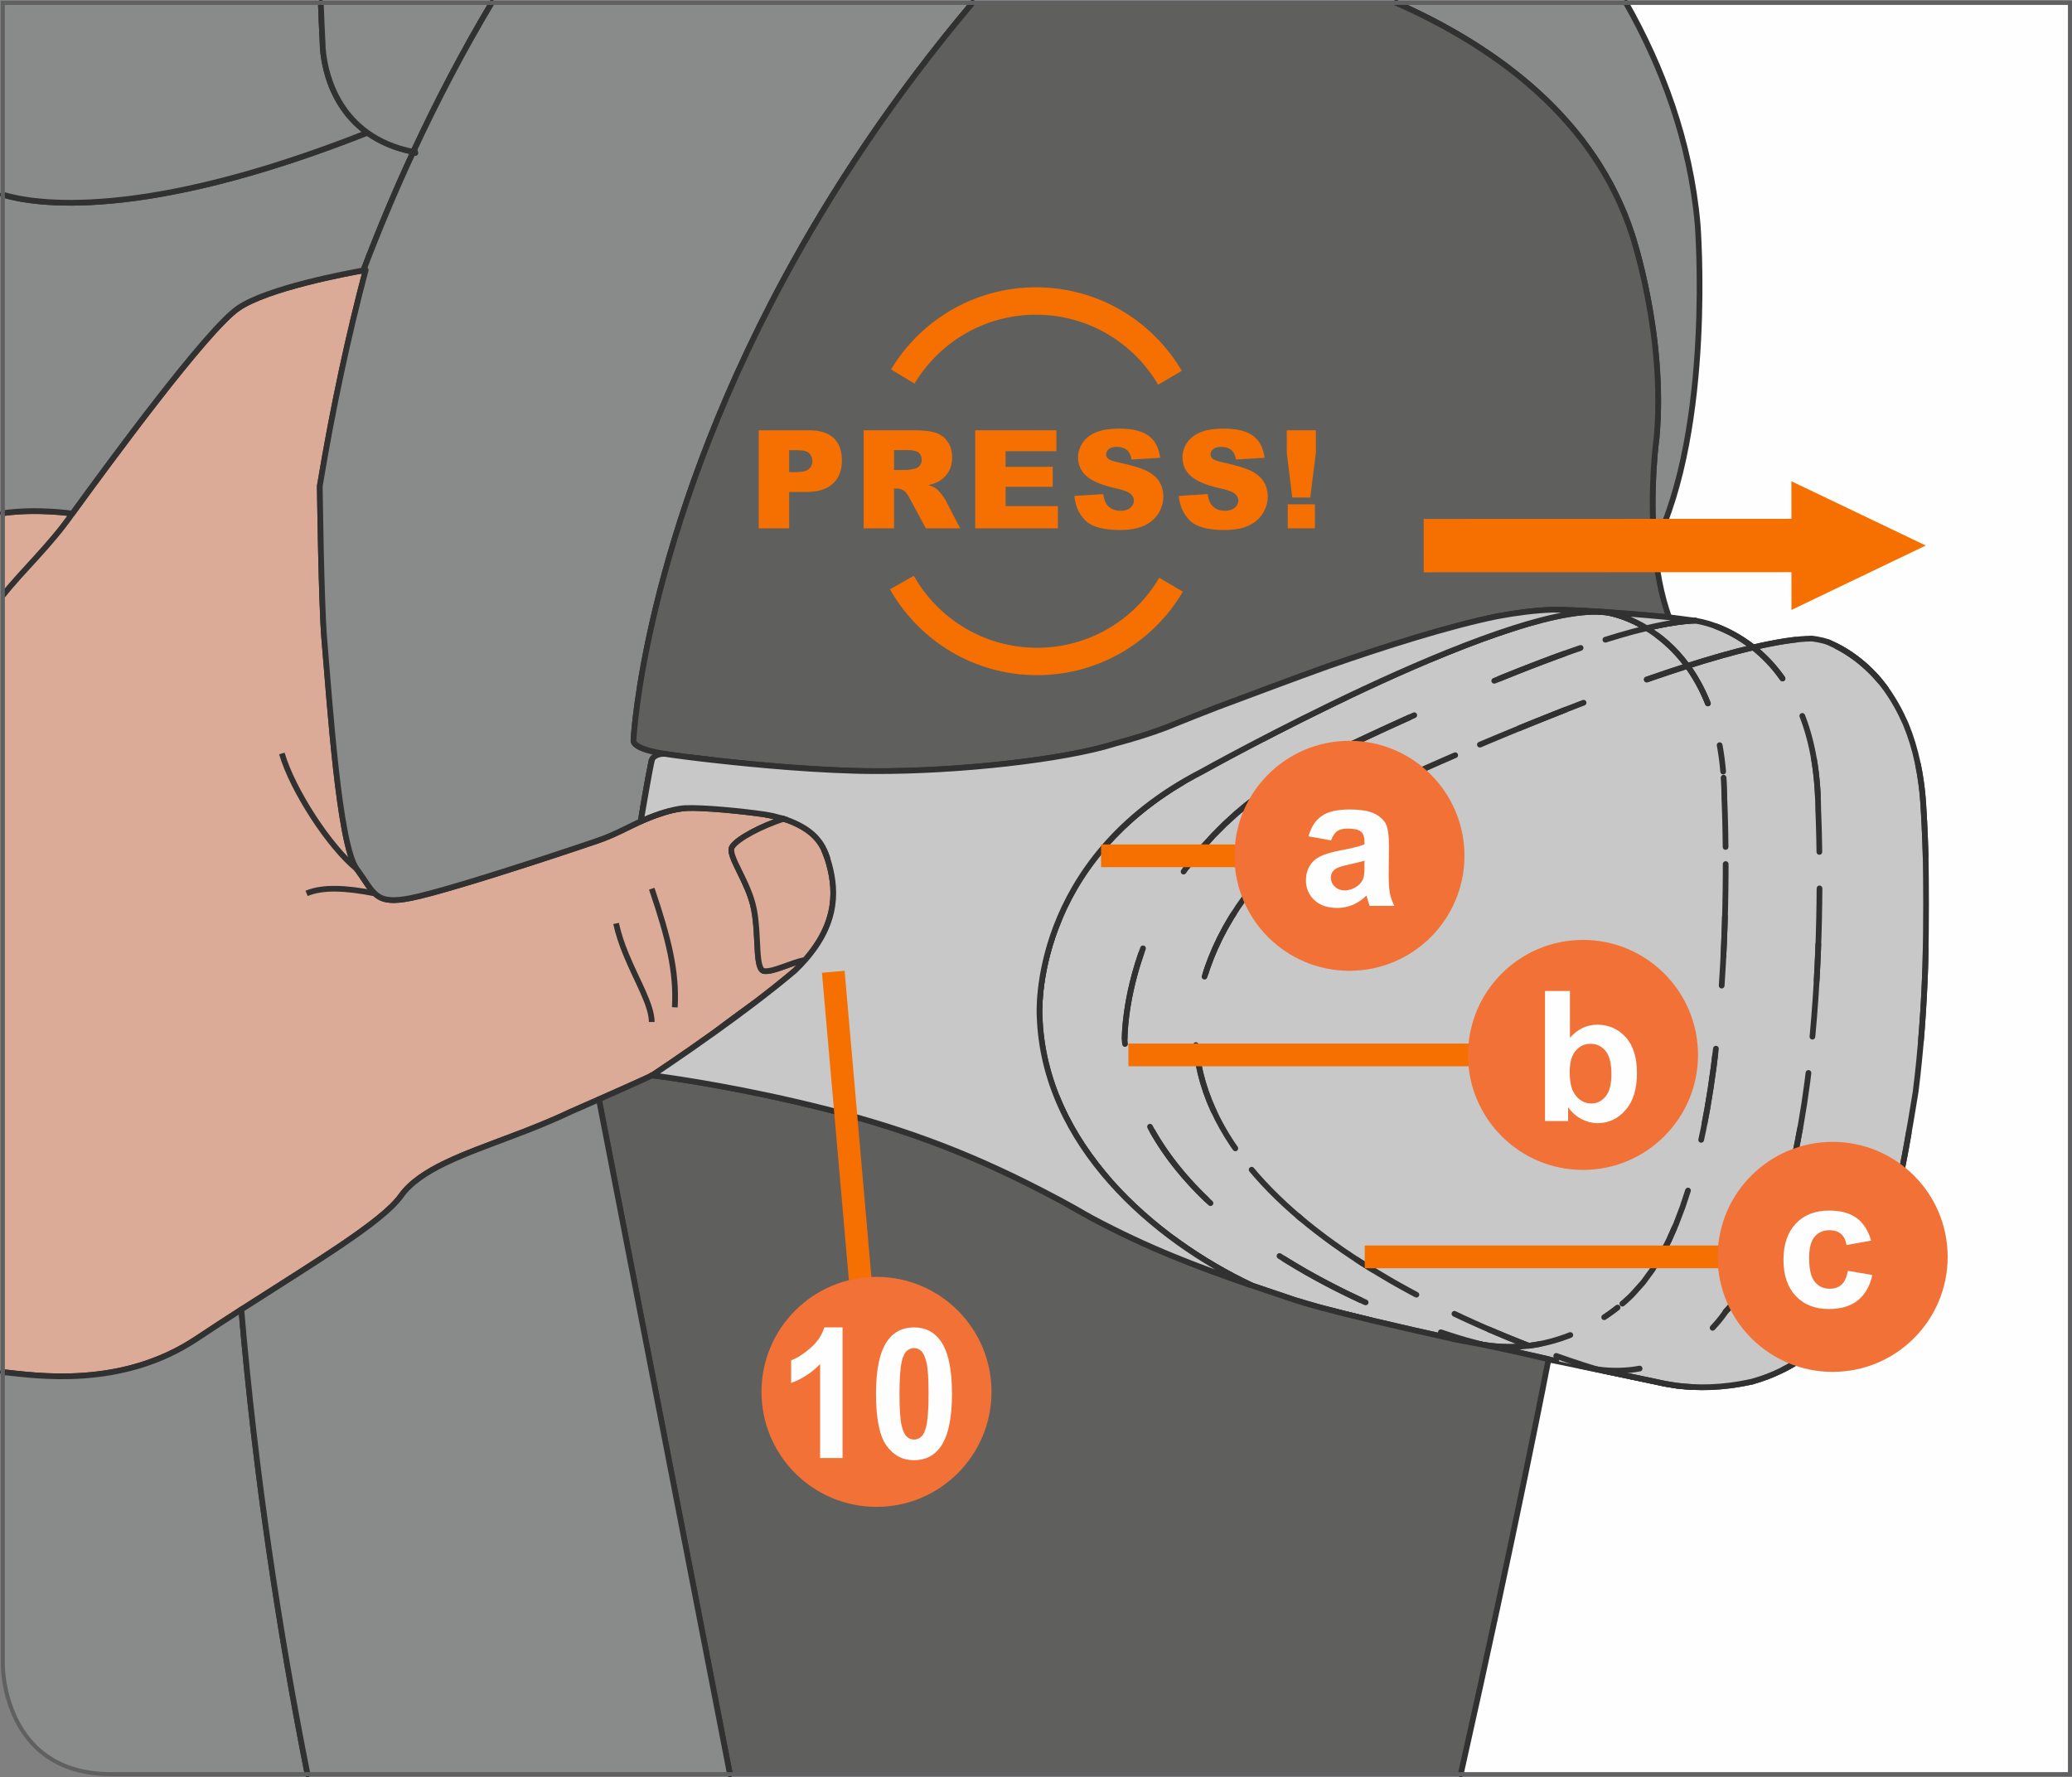 <?xml version="1.0" encoding="UTF-8"?>
<!DOCTYPE svg PUBLIC "-//W3C//DTD SVG 1.1//EN" "http://www.w3.org/Graphics/SVG/1.1/DTD/svg11.dtd">
<!-- Creator: CorelDRAW 2017 -->
<svg xmlns="http://www.w3.org/2000/svg" xml:space="preserve" width="75.873mm" height="65.069mm" version="1.1" style="shape-rendering:geometricPrecision; text-rendering:geometricPrecision; image-rendering:optimizeQuality; fill-rule:evenodd; clip-rule:evenodd"
viewBox="0 0 2971.03 2547.94"
 xmlns:xlink="http://www.w3.org/1999/xlink">
 <rect x="0" y="0" width="2971.03" height="2547.94" fill="#808080" stroke="none"/>
 <defs>
  <style type="text/css">
   <![CDATA[
    .str3 {stroke:#323131;stroke-width:8.19;stroke-miterlimit:10}
    .str6 {stroke:#F57000;stroke-width:39.29;stroke-miterlimit:4}
    .str5 {stroke:#F57000;stroke-width:32.56;stroke-miterlimit:4}
    .str4 {stroke:#606062;stroke-width:5.8;stroke-miterlimit:4}
    .str2 {stroke:#323131;stroke-width:40.97;stroke-miterlimit:10}
    .str0 {stroke:#323131;stroke-width:8.19;stroke-linecap:round;stroke-linejoin:round;stroke-miterlimit:10}
    .str1 {stroke:#323131;stroke-width:8.19;stroke-linecap:round;stroke-linejoin:round;stroke-miterlimit:4}
    .fil1 {fill:none;fill-rule:nonzero}
    .fil0 {fill:#FEFEFE;fill-rule:nonzero}
    .fil9 {fill:#F27137;fill-rule:nonzero}
    .fil6 {fill:#F3B59D;fill-rule:nonzero}
    .fil4 {fill:#DCAB98;fill-rule:nonzero}
    .fil2 {fill:#C7C8C7;fill-rule:nonzero}
    .fil5 {fill:#898A8A;fill-rule:nonzero}
    .fil7 {fill:#5F605E;fill-rule:nonzero}
    .fil3 {fill:#323131;fill-rule:nonzero}
    .fil8 {fill:#F57000;fill-rule:nonzero}
   ]]>
  </style>
 </defs>
 <g id="Слой_x0020_1">
  <path class="fil0" d="M4.09 4.1l0 2384.54c0,0 0,155.21 155.21,155.21l2808.82 0 0 -2539.75 -2964.03 0z"/>
  <path class="fil1 str0" d="M2672.95 1841.82c-19.13,31.59 -45.85,73.34 -85.7,103.73"/>
  <path class="fil1 str0" d="M2512.41 1980.98c-43.6,9.8 -79.37,9.38 -108.32,5.82"/>
  <path class="fil1 str0" d="M2339.71 1974l1.02 0.2c-0.04,0 -0.13,0 -0.16,-0.04 -0.21,-0.04 -0.61,-0.13 -0.86,-0.16"/>
  <path class="fil1 str0" d="M2220.37 1949.21c60.39,12.69 106.98,22.2 119.34,24.78l-119.26 -25.12c0,0 -0.08,0.21 -0.08,0.33"/>
  <path class="fil1 str0" d="M2587.25 1945.55c-19.78,13.97 -44.66,27.12 -74.85,35.43 0.28,-0.08 0.52,-0.08 0.78,-0.15"/>
  <path class="fil1 str0" d="M2404.11 1986.8c-9.21,-1.31 -18.64,-2.96 -28.35,-5.21l-34.99 -7.36"/>
  <path class="fil1 str0" d="M2621.47 920.83c0.25,0.08 0.54,0.16 0.77,0.29 -0.23,-0.13 -0.52,-0.21 -0.77,-0.29 23.72,10.19 55.47,29.7 82.51,66.38"/>
  <path class="fil1 str0" d="M1855.93 1863.81c9.63,3.15 21.96,6.71 36.18,10.57 -13.4,-3.77 -25.53,-7.34 -36.22,-10.57l0.04 0"/>
  <path class="fil1 str1" d="M2083.54 1920.04c3.15,0.61 6.27,1.23 9.42,1.84 -1.02,-0.23 -2.09,-0.49 -3.15,-0.69 -2.09,-0.37 -4.19,-0.77 -6.27,-1.15"/>
  <path class="fil1 str1" d="M2089.82 1921.18c1.02,0.21 2.09,0.46 3.15,0.69 8.69,1.64 17.5,3.29 26.43,4.88 -11.3,-2.25 -17.07,-3.31 -17.07,-3.31 -4.23,-0.73 -8.33,-1.52 -12.5,-2.26"/>
  <polyline class="fil1 str1" points="2431.01,889.94 2431.59,890.02 2431.18,889.94 2431.01,889.94 "/>
  <path class="fil2" d="M2265.05 1958.27l74.65 15.73c0.28,0.04 0.65,0.13 0.9,0.17 0.04,0.04 0.08,0.04 0.16,0.04l34.98 7.38c9.71,2.25 19.13,3.92 28.36,5.2 28.97,3.6 64.73,3.98 108.31,-5.82 30.16,-8.27 55.02,-21.47 74.82,-35.43 39.85,-30.36 66.57,-72.11 85.7,-103.7 17.82,-34.83 32.16,-74.76 43.66,-117.53 12.3,-49.41 21.15,-103.53 30.2,-158.6 7.79,-61.57 11.92,-123.15 13.85,-178.99 1.75,-64.94 1.1,-124.71 0.61,-155.43 -1.14,-43.06 -2.94,-69.4 -2.94,-69.4 -2.46,-50.1 -11.88,-90.26 -25.15,-122.46 -0.25,-0.53 -0.45,-1.11 -0.66,-1.59 -0.29,-0.62 -0.57,-1.23 -0.82,-1.85 -7.75,-17.53 -17.05,-33.95 -27.74,-48.79 -27.03,-36.66 -58.75,-56.17 -82.47,-66.38 -10.17,-3.88 -23.72,-5.24 -23.72,-5.24 -22.7,0.44 -51.46,5.13 -83.78,12.69 -40.93,-32.32 -79.89,-37.72 -79.89,-37.72l-2.5 -0.54 -0.58 -0.08c-19.3,0.42 -43.14,4.31 -69.97,10.78 -10.94,-6.67 -21.19,-11.47 -29.83,-14.78 -15.78,-6.1 -26.3,-7.58 -26.3,-7.58l-7.42 -0.73c-144.79,-11.11 -574.22,228.84 -574.22,228.84 -246.88,127.01 -232.63,349.68 -232.63,349.68 5.67,186.65 166.1,321.89 303.63,386.82 19.91,6.85 40.31,13.69 61.61,20.86 10.69,3.23 22.82,6.79 36.22,10.61 21.05,5.69 46.46,12.04 74.44,18.72 38.01,9.06 80.66,18.69 123.26,28.07 4.19,0.73 8.29,1.52 12.5,2.25 0,0 5.78,1.02 17.05,3.27 3.85,0.79 8.44,1.73 13.48,2.75l78.12 17.21c3.16,0.73 6.19,1.43 9.46,2.21l11.07 2.33 33.55 7.04z"/>
  <path class="fil1 str0" d="M2265.05 1958.27l74.65 15.73c0.28,0.04 0.65,0.13 0.9,0.17 0.04,0.04 0.08,0.04 0.16,0.04l34.98 7.38c9.71,2.25 19.13,3.92 28.36,5.2 28.97,3.6 64.73,3.98 108.31,-5.82 30.16,-8.27 55.02,-21.47 74.82,-35.43 39.85,-30.36 66.57,-72.11 85.7,-103.7 17.82,-34.83 32.16,-74.76 43.66,-117.53 12.3,-49.41 21.15,-103.53 30.2,-158.6 7.79,-61.57 11.92,-123.15 13.85,-178.99 1.75,-64.94 1.1,-124.71 0.61,-155.43 -1.14,-43.06 -2.94,-69.4 -2.94,-69.4 -2.46,-50.1 -11.88,-90.26 -25.15,-122.46 -0.25,-0.53 -0.45,-1.11 -0.66,-1.59 -0.29,-0.62 -0.57,-1.23 -0.82,-1.85 -7.75,-17.53 -17.05,-33.95 -27.74,-48.79 -27.03,-36.66 -58.75,-56.17 -82.47,-66.38 -10.17,-3.88 -23.72,-5.24 -23.72,-5.24 -22.7,0.44 -51.46,5.13 -83.78,12.69 -40.93,-32.32 -79.89,-37.72 -79.89,-37.72l-2.5 -0.54 -0.58 -0.08c-19.3,0.42 -43.14,4.31 -69.97,10.78 -10.94,-6.67 -21.19,-11.47 -29.83,-14.78 -15.78,-6.1 -26.3,-7.58 -26.3,-7.58l-7.42 -0.73c-144.79,-11.11 -574.22,228.84 -574.22,228.84 -246.88,127.01 -232.63,349.68 -232.63,349.68 5.67,186.65 166.1,321.89 303.63,386.82 19.91,6.85 40.31,13.69 61.61,20.86 10.69,3.23 22.82,6.79 36.22,10.61 21.05,5.69 46.46,12.04 74.44,18.72 38.01,9.06 80.66,18.69 123.26,28.07 4.19,0.73 8.29,1.52 12.5,2.25 0,0 5.78,1.02 17.05,3.27 3.85,0.79 8.44,1.73 13.48,2.75l78.12 17.21c3.16,0.73 6.19,1.43 9.46,2.21l11.07 2.33"/>
  <path class="fil1 str1" d="M2268.76 1956.87c13.4,4.3 21.01,6.52 21.01,6.52 0,0 -7.61,-2.22 -21.01,-6.52 -9.63,-3.11 -22.24,-7.33 -37.29,-12.69"/>
  <path class="fil1 str1" d="M2180.64 1930.69c-17.53,1.23 -36.13,0.5 -55.75,-2.96 -1.85,-0.32 -3.65,-0.65 -5.5,-0.98 12.9,2.58 33.03,6.77 59.98,12.75"/>
  <path class="fil3" d="M2297.94 1969.38c-2.21,-0.46 -3.63,-2.64 -3.17,-4.85 0.46,-2.21 2.64,-3.63 4.85,-3.17l-1.68 8.02zm40.93 8.61l-40.93 -8.61 1.68 -8.02 40.93 8.61 0.45 0.13 -2.14 7.89zm1.68 -8.02c2.21,0.46 3.63,2.64 3.17,4.85 -0.46,2.21 -2.64,3.63 -4.85,3.17l1.68 -8.02zm0.05 0.12l0 8.19 -0.64 -0.05 -0.05 -0.01 0.03 0 -0.03 -0 -0.32 -0.06 0.04 0.01 0.25 0.04 -0.25 -0.04 -0.03 -0.01 0.2 0.03 -0.25 -0.04 -0.22 -0.05 0.16 0.04 -0.03 -0 -0.22 -0.05 0.21 0.04 -0.08 -0.01 -0.28 -0.07 0.03 0.01 -0.09 -0.02 -0.03 -0.01 0.27 0.06 -0.08 -0.01 -0.28 -0.07 -0.03 -0.01 -0.09 -0.03 -0.03 -0.01 -0.03 -0.01 -0.11 -0.03 -0.02 -0.01 -0.03 -0.01 -0.11 -0.04 -0.02 -0.01 2.59 -7.77 0.02 0.01 -0.07 -0.02 0.03 0.01 0.02 0.01 -0.05 -0.02 0.03 0.01 0.03 0.01 -0.04 -0.01 0.03 0.01 -0.23 -0.05 -0.02 -0 0.33 0.07 0.03 0.01 -0.03 -0.01 0.09 0.02 -0.23 -0.05 -0.02 -0 0.27 0.06 -0.16 -0.04 0.03 0 0.22 0.05 -0.16 -0.04 -0.2 -0.03 0.25 0.04 0.03 0.01 -0.2 -0.03 0.31 0.05 0.09 0.02 -0.27 -0.05 0.03 0 0.07 0.01 -0.01 0 -0.64 -0.05zm0.64 0.05c2.23,0.35 3.76,2.46 3.4,4.69 -0.35,2.23 -2.46,3.76 -4.69,3.4l1.28 -8.09zm0.33 0.08l-1.68 8.02 -2.06 -1.11 -0 -0 -0 -0 0.62 0.51 0.97 0.47 -0.54 -0.22 -1.07 -0.77 1.6 0.98 -0.01 0 -0.54 -0.22 0.53 0.22 -0.01 -0 -0.54 -0.22 0.53 0.22 1.29 0.21 -1.84 -0.43 -0 -0 1.83 0.43 -0.01 0 -0 0 -1.84 -0.43 -0 -0 1.83 0.43 -0 0 -0 0 0 0 -0 0 -0 0 0 0 0 0 -0 0 0 0 0 0 0 -8.19 0 0 0 0 0 0 0 0 0 0 0 0 0 0 0 0 0 0 0 0 1.84 0.43 0 0 -1.83 -0.43 0 0 0.01 0 1.84 0.43 0 0 -1.83 -0.43 1.3 0.21 0.54 0.22 -0.53 -0.22 0.01 0 0.54 0.22 -0.53 -0.22 0.01 0 1.61 0.99 -1.06 -0.76 -0.53 -0.22 0.98 0.48 0.63 0.51 0 0 0 0 -2.06 -1.11zm2.06 1.11c1.6,1.6 1.6,4.2 0,5.8 -1.6,1.6 -4.2,1.6 -5.8,0l5.8 -5.8zm31.25 14.27l-34.99 -7.36 1.68 -8.02 34.99 7.36 0.09 0.02 -1.77 8zm1.68 -8.02c2.21,0.46 3.63,2.64 3.17,4.85 -0.46,2.21 -2.64,3.63 -4.85,3.17l1.68 -8.02zm28.04 5.15l-1 8.13 -0.07 -0.01 -0.88 -0.13 -0.87 -0.13 -0.88 -0.13 -0.88 -0.14 -0.88 -0.13 -0.88 -0.14 -0.88 -0.14 -0.89 -0.14 -0.88 -0.14 -0.89 -0.14 -0.89 -0.15 -0.89 -0.15 -0.9 -0.15 -0.88 -0.16 -0.89 -0.16 -0.9 -0.16 -0.9 -0.16 -0.9 -0.17 -0.9 -0.17 -0.9 -0.17 -0.91 -0.17 -0.91 -0.18 -0.91 -0.18 -0.92 -0.19 -0.91 -0.19 -0.9 -0.19 -0.92 -0.2 -0.92 -0.2 -0.92 -0.2 -0.92 -0.21 -0.93 -0.21 -0.92 -0.21 1.86 -7.98 0.9 0.21 0.9 0.2 0.9 0.2 0.89 0.2 0.89 0.19 0.89 0.19 0.9 0.19 0.89 0.19 0.88 0.18 0.88 0.18 0.88 0.17 0.88 0.17 0.88 0.16 0.88 0.17 0.88 0.16 0.87 0.16 0.87 0.15 0.88 0.16 0.88 0.15 0.87 0.15 0.87 0.14 0.87 0.15 0.86 0.14 0.88 0.14 0.86 0.14 0.87 0.13 0.86 0.14 0.86 0.13 0.86 0.13 0.85 0.13 0.87 0.13 0.85 0.12 -0.07 -0.01zm0.07 0.01c2.24,0.32 3.8,2.39 3.48,4.63 -0.32,2.24 -2.39,3.8 -4.63,3.48l1.15 -8.11zm24.61 2.02l-0.39 8.18 -1.99 -0.08 -3.06 -0.16 -3.02 -0.19 -2.98 -0.22 -2.93 -0.24 -2.89 -0.27 -2.85 -0.29 -2.81 -0.31 -2.77 -0.33 1 -8.13 2.7 0.32 2.73 0.3 2.78 0.28 2.82 0.26 2.85 0.23 2.89 0.21 2.94 0.19 2.97 0.16 1.99 0.08zm0 0c2.26,0.11 4,2.03 3.9,4.29 -0.11,2.26 -2.03,4 -4.29,3.9l0.39 -8.18zm130.25 -17.71c-2.02,1.01 -4.48,0.19 -5.49,-1.83 -1.01,-2.02 -0.19,-4.48 1.83,-5.49l3.67 7.32zm25.21 -24.76l4.97 6.52 -0.12 0.09 -1.9 1.33 -1.93 1.32 -1.96 1.32 -1.99 1.31 -2.02 1.3 -2.05 1.3 -2.09 1.28 -2.11 1.27 -2.15 1.26 -2.18 1.25 -2.21 1.24 -2.24 1.23 -2.27 1.21 -2.3 1.2 -0.65 0.33 -3.67 -7.32 0.58 -0.29 2.22 -1.16 2.19 -1.17 2.17 -1.19 2.13 -1.19 2.11 -1.21 2.08 -1.22 2.04 -1.23 2.02 -1.24 1.98 -1.25 1.96 -1.26 1.92 -1.26 1.9 -1.28 1.87 -1.28 1.84 -1.29 -0.12 0.09zm0.12 -0.09c1.85,-1.3 4.41,-0.86 5.71,0.99 1.3,1.85 0.86,4.41 -0.99,5.71l-4.72 -6.7zm64.66 -71.22l6.77 4.61 -0.31 0.45 -2.34 3.39 -2.39 3.42 -2.46 3.43 -2.51 3.44 -2.57 3.45 -2.64 3.45 -2.69 3.44 -2.76 3.45 -2.82 3.43 -2.89 3.41 -2.96 3.4 -3.02 3.38 -3.09 3.35 -3.17 3.32 -3.23 3.29 -3.3 3.25 -3.38 3.21 -3.46 3.16 -3.53 3.11 -3.61 3.05 -3.68 3 -3.77 2.94 -4.97 -6.52 3.63 -2.83 3.56 -2.9 3.49 -2.95 3.42 -3.01 3.34 -3.06 3.27 -3.11 3.21 -3.15 3.14 -3.19 3.07 -3.23 3.01 -3.25 2.94 -3.29 2.88 -3.31 2.82 -3.33 2.75 -3.35 2.7 -3.36 2.63 -3.37 2.58 -3.38 2.52 -3.37 2.46 -3.38 2.41 -3.36 2.35 -3.36 2.3 -3.34 0.31 -0.45zm0 0c1.27,-1.87 3.82,-2.35 5.69,-1.08 1.87,1.27 2.35,3.82 1.08,5.69l-6.77 -4.61zm62.54 -116.36c-0.68,2.16 -2.98,3.36 -5.14,2.68 -2.16,-0.68 -3.36,-2.98 -2.68,-5.14l7.82 2.46zm0.57 -31.29l7.95 1.97 -0.02 0.08 -1.1 4.02 -1.11 4 -1.13 3.99 -1.15 3.97 -1.17 3.95 -1.18 3.93 -1.2 3.91 -0.46 1.48 -7.82 -2.46 0.45 -1.44 1.18 -3.87 1.17 -3.89 1.15 -3.91 1.14 -3.92 1.12 -3.95 1.1 -3.96 1.08 -3.98 -0.02 0.08zm0.02 -0.08c0.59,-2.18 2.84,-3.47 5.02,-2.89 2.18,0.59 3.47,2.84 2.89,5.02l-7.91 -2.14zm20.32 -99.89l8.07 1.41 -0.52 3 -0.88 5.05 -0.89 5.03 -0.9 5.02 -0.91 5.01 -0.92 4.98 -0.93 4.97 -0.94 4.96 -0.95 4.93 -0.97 4.91 -0.98 4.9 -0.99 4.88 -1.01 4.86 -1.02 4.84 -1.04 4.81 -1.05 4.79 -1.07 4.77 -1.09 4.74 -1.1 4.72 -1.13 4.69 -1.14 4.67 -7.95 -1.97 1.14 -4.63 1.12 -4.65 1.1 -4.68 1.08 -4.71 1.07 -4.73 1.05 -4.75 1.03 -4.78 1.01 -4.8 1 -4.82 0.99 -4.85 0.97 -4.87 0.96 -4.89 0.95 -4.91 0.94 -4.93 0.93 -4.95 0.92 -4.97 0.91 -4.98 0.9 -5 0.89 -5.02 0.88 -5.03 0.52 -3zm0 0c0.39,-2.22 2.51,-3.72 4.74,-3.33 2.22,0.39 3.72,2.51 3.33,4.74l-8.07 -1.41zm25.54 -130.33c-0.19,2.25 -2.18,3.92 -4.43,3.73 -2.25,-0.19 -3.92,-2.18 -3.73,-4.43l8.16 0.7zm-1.96 -106.42l8.19 0.22 -0 0.03 -0.19 5.26 -0.2 5.29 -0.22 5.33 -0.23 5.36 -0.24 5.38 -0.26 5.41 -0.27 5.44 -0.29 5.47 -0.3 5.49 -0.32 5.52 -0.33 5.54 -0.35 5.56 -0.36 5.58 -0.38 5.6 -0.4 5.62 -0.42 5.64 -0.43 5.66 -0.45 5.67 -0.47 5.69 -0.14 1.65 -8.16 -0.7 0.14 -1.63 0.46 -5.67 0.45 -5.65 0.43 -5.63 0.42 -5.62 0.39 -5.6 0.38 -5.58 0.36 -5.56 0.35 -5.54 0.33 -5.52 0.32 -5.49 0.29 -5.47 0.29 -5.44 0.27 -5.42 0.26 -5.4 0.24 -5.36 0.23 -5.33 0.22 -5.31 0.2 -5.27 0.19 -5.24 -0 0.03zm0 -0.03c0.07,-2.26 1.97,-4.03 4.23,-3.95 2.26,0.07 4.03,1.97 3.95,4.23l-8.18 -0.28zm0.57 -26.38l8.19 0.15 -0.04 2.39 -0.11 5.96 -0.13 6 -0.14 6.05 -0.15 6.09 -8.19 -0.22 0.15 -6.06 0.14 -6.03 0.13 -5.99 0.11 -5.95 0.04 -2.39zm0 0c0.04,-2.26 1.91,-4.06 4.17,-4.02 2.26,0.04 4.06,1.91 4.02,4.17l-8.19 -0.15zm8.13 -132.64c0.06,2.26 -1.73,4.15 -3.99,4.21 -2.26,0.06 -4.15,-1.73 -4.21,-3.99l8.19 -0.22zm-11.07 -65.52l8.18 -0.39 -0.01 -0.09 0.01 0.1 0.01 0.2 0.03 0.39 0.04 0.55 0.04 0.68 0.05 0.82 0.06 0.97 0.07 1.12 0.07 1.25 0.08 1.39 0.09 1.53 0.09 1.66 0.1 1.8 0.11 1.92 0.11 2.06 0.11 2.19 0.11 2.31 0.12 2.44 0.12 2.56 0.12 2.68 0.13 2.8 0.12 2.92 0.13 3.03 0.13 3.15 0.13 3.26 0.13 3.37 0.12 3.49 0.12 3.59 0.12 3.69 0.12 3.8 0.11 3.9 0.01 0.38 -8.19 0.22 -0.01 -0.37 -0.11 -3.89 -0.11 -3.78 -0.12 -3.68 -0.12 -3.57 -0.12 -3.47 -0.13 -3.36 -0.13 -3.25 -0.13 -3.14 -0.13 -3.02 -0.12 -2.91 -0.13 -2.79 -0.12 -2.67 -0.12 -2.55 -0.12 -2.43 -0.11 -2.3 -0.11 -2.17 -0.11 -2.05 -0.1 -1.92 -0.1 -1.79 -0.09 -1.65 -0.09 -1.52 -0.08 -1.38 -0.07 -1.25 -0.07 -1.1 -0.06 -0.96 -0.05 -0.82 -0.04 -0.67 -0.04 -0.52 -0.02 -0.37 -0.02 -0.25 0 -0.05 -0.01 -0.09zm0.01 0.09c-0.16,-2.26 1.54,-4.21 3.8,-4.37 2.26,-0.16 4.21,1.54 4.37,3.8l-8.17 0.57zm-8.05 -65.62l8.03 -1.61 0.43 2.07 0.77 3.93 0.74 3.98 0.7 4.04 0.67 4.09 0.63 4.14 0.6 4.2 0.56 4.26 0.52 4.31 0.49 4.37 0.45 4.42 0.41 4.48 0.37 4.53 0.33 4.59 0.29 4.64 0.25 4.7 -8.18 0.39 -0.24 -4.62 -0.29 -4.57 -0.33 -4.51 -0.36 -4.45 -0.4 -4.4 -0.44 -4.34 -0.48 -4.28 -0.52 -4.23 -0.54 -4.17 -0.59 -4.12 -0.62 -4.06 -0.65 -4.01 -0.69 -3.95 -0.72 -3.9 -0.75 -3.85 -0.43 -2.07zm0 0c-0.44,-2.22 0.99,-4.38 3.21,-4.82 2.22,-0.44 4.38,0.99 4.82,3.21l-8.03 1.61zm-47.53 -122.71c1.43,1.75 1.16,4.33 -0.59,5.76 -1.75,1.43 -4.33,1.16 -5.76,-0.59l6.35 -5.17zm-66.93 -43.59l3.75 -7.28 2.1 1.1 2.12 1.14 2.14 1.19 2.17 1.23 2.18 1.28 2.2 1.33 2.22 1.38 2.23 1.44 2.24 1.48 2.26 1.53 2.26 1.59 2.28 1.64 2.29 1.7 2.29 1.75 2.3 1.81 2.3 1.86 2.31 1.93 2.3 1.99 2.31 2.04 2.31 2.11 2.3 2.17 2.29 2.23 2.29 2.29 2.28 2.36 2.28 2.42 2.26 2.49 2.26 2.55 2.24 2.62 0.17 0.2 -6.35 5.17 -0.09 -0.1 -2.15 -2.52 -2.17 -2.46 -2.18 -2.39 -2.19 -2.33 -2.2 -2.26 -2.2 -2.2 -2.21 -2.14 -2.21 -2.08 -2.21 -2.02 -2.22 -1.97 -2.22 -1.91 -2.21 -1.85 -2.21 -1.79 -2.21 -1.74 -2.2 -1.68 -2.2 -1.63 -2.19 -1.58 -2.18 -1.52 -2.16 -1.47 -2.16 -1.43 -2.14 -1.37 -2.13 -1.33 -2.11 -1.28 -2.09 -1.23 -2.07 -1.19 -2.05 -1.14 -2.03 -1.1 -2 -1.05zm0 0c-2.01,-1.03 -2.8,-3.51 -1.77,-5.52 1.03,-2.01 3.51,-2.8 5.52,-1.77l-3.75 7.28z"/>
  <path class="fil1 str1" d="M2574.46 917.21c-17.95,2.04 -38.39,5.9 -60.51,11.06 14.3,11.26 28.79,25.81 41.98,44.57"/>
  <path class="fil3" d="M2597.15 1089.98c-0.38,-2.23 1.13,-4.34 3.36,-4.72 2.23,-0.38 4.34,1.13 4.72,3.36l-8.07 1.36zm14.03 70.2l-8.18 0.42 -0 -0.18 -0.02 -2.42 -0.04 -2.41 -0.04 -2.39 -0.06 -2.38 -0.07 -2.36 -0.08 -2.35 -0.09 -2.33 -0.1 -2.33 -0.11 -2.3 -0.12 -2.29 -0.13 -2.28 -0.14 -2.26 -0.15 -2.25 -0.16 -2.24 -0.17 -2.22 -0.18 -2.21 -0.19 -2.2 -0.2 -2.18 -0.21 -2.16 -0.22 -2.15 -0.23 -2.14 -0.23 -2.13 -0.25 -2.11 -0.26 -2.09 -0.26 -2.08 -0.28 -2.07 -0.29 -2.06 -0.29 -2.04 -0.3 -2.02 -0.31 -2.01 -0.32 -2 -0.33 -1.99 8.07 -1.36 0.34 2.03 0.33 2.04 0.32 2.06 0.31 2.07 0.3 2.08 0.29 2.09 0.29 2.11 0.27 2.13 0.26 2.13 0.25 2.15 0.24 2.17 0.23 2.18 0.23 2.19 0.21 2.21 0.2 2.22 0.19 2.23 0.19 2.25 0.17 2.26 0.16 2.28 0.16 2.29 0.14 2.3 0.13 2.31 0.13 2.33 0.11 2.35 0.1 2.36 0.09 2.37 0.08 2.38 0.07 2.4 0.06 2.42 0.04 2.42 0.04 2.45 0.02 2.46 -0 -0.18zm0 0.18c0.02,2.26 -1.81,4.11 -4.06,4.13 -2.26,0.02 -4.11,-1.81 -4.13,-4.06l8.19 -0.06zm1.68 61.13l-8.19 0.14 -0.16 -10.75 -0.26 -12.73 -0.29 -11.05 -0.28 -9.28 -0.27 -7.39 -0.22 -5.4 -0.15 -3.31 -0.05 -1.11 8.18 -0.42 0.05 1.15 0.15 3.34 0.22 5.44 0.27 7.42 0.29 9.32 0.29 11.1 0.26 12.78 0.16 10.75zm0 0c0.04,2.26 -1.77,4.13 -4.03,4.17 -2.26,0.04 -4.13,-1.77 -4.17,-4.03l8.19 -0.14zm-9.68 132.53c0.07,-2.26 1.96,-4.04 4.22,-3.97 2.26,0.07 4.04,1.96 3.97,4.22l-8.19 -0.25zm-0.28 132.82l-8.16 -0.76 0.37 -3.73 2.17 -25.18 1.85 -24.85 1.55 -24.4 1.26 -23.85 1.01 -23.21 0.23 -6.84 8.19 0.25 -0.24 6.91 -1.01 23.28 -1.27 23.94 -1.55 24.49 -1.86 24.94 -2.18 25.28 -0.37 3.73zm0 0c-0.21,2.25 -2.21,3.91 -4.46,3.7 -2.25,-0.21 -3.91,-2.21 -3.7,-4.46l8.16 0.76zm-25.77 130.3c0.39,-2.22 2.51,-3.72 4.74,-3.33 2.22,0.39 3.72,2.51 3.33,4.74l-8.07 -1.41zm-24.09 130.47l-7.82 -2.44 5.03 -15.2 6.72 -22.86 6.16 -23.56 5.63 -24.15 5.12 -24.65 3.26 -17.61 8.07 1.41 -3.29 17.77 -5.15 24.83 -5.68 24.36 -6.22 23.79 -6.79 23.11 -5.03 15.2zm0 0c-0.67,2.16 -2.98,3.36 -5.13,2.69 -2.16,-0.67 -3.36,-2.98 -2.69,-5.13l7.82 2.44z"/>
  <path class="fil1 str1" d="M2511.45 1831.63c-11.07,18.8 -23.36,35.31 -37.04,48.96"/>
  <path class="fil1 str1" d="M2089.82 1921.18c4.17,0.73 8.27,1.52 12.5,2.26 0,0 5.77,1.06 17.07,3.31 1.85,0.33 3.65,0.67 5.45,0.99l-22.7 -6.1c0,0 -13.56,-3.73 -36.13,-11.4"/>
  <path class="fil3" d="M1952.79 1860.46c2.05,0.95 2.94,3.39 1.99,5.44 -0.95,2.05 -3.39,2.94 -5.44,1.99l3.45 -7.43zm-120.31 -56.1l4.35 -6.95 6.59 4.21 13.93 8.53 13.94 8.19 13.9 7.85 13.83 7.52 13.72 7.18 13.56 6.85 13.36 6.52 13.13 6.19 -3.45 7.43 -13.22 -6.23 -13.47 -6.57 -13.66 -6.9 -13.83 -7.24 -13.95 -7.58 -14.02 -7.92 -14.06 -8.26 -14.06 -8.61 -6.59 -4.21zm0 0c-1.91,-1.2 -2.5,-3.73 -1.3,-5.65 1.2,-1.91 3.73,-2.5 5.65,-1.3l-4.35 6.95zm-99.64 -87.57c1.64,1.55 1.73,4.14 0.18,5.79 -1.55,1.64 -4.14,1.73 -5.79,0.18l5.61 -5.97zm-87.44 -99.28l7.17 -3.97 2.24 4.28 8.29 14.15 8.94 13.79 9.55 13.43 10.13 13.07 10.66 12.71 11.16 12.36 11.61 12 7.69 7.46 -5.61 5.97 -7.88 -7.64 -11.8 -12.2 -11.35 -12.57 -10.86 -12.95 -10.33 -13.33 -9.75 -13.71 -9.14 -14.09 -8.48 -14.48 -2.24 -4.28zm0 0c-1.1,-1.98 -0.38,-4.47 1.6,-5.57 1.98,-1.1 4.47,-0.38 5.57,1.6l-7.17 3.97zm-28.69 -128.37c0,2.26 -1.84,4.1 -4.1,4.1 -2.26,0 -4.1,-1.84 -4.1,-4.1l8.19 0zm18.4 -130.71l7.75 2.66 -3.34 9.24 -4.47 13.72 -3.84 13.18 -3.27 12.57 -2.74 11.91 -2.25 11.18 -1.82 10.39 -1.43 9.55 -1.08 8.64 -0.78 7.68 -0.54 6.65 -0.33 5.56 -0.18 4.42 -0.07 3.21 -0 0.14 -8.19 0 0 -0.27 0.08 -3.36 0.18 -4.57 0.35 -5.72 0.55 -6.82 0.81 -7.86 1.11 -8.83 1.46 -9.75 1.85 -10.6 2.3 -11.39 2.79 -12.13 3.33 -12.8 3.91 -13.42 4.55 -13.97 3.34 -9.24zm0 0c0.73,-2.14 3.07,-3.27 5.2,-2.54 2.14,0.73 3.27,3.07 2.54,5.2l-7.75 -2.66zm69.85 -112.59c-1.33,1.82 -3.9,2.22 -5.72,0.89 -1.82,-1.33 -2.22,-3.9 -0.89,-5.72l6.62 4.83zm86.46 -100.25l5.11 6.41 -2.87 2.19 -18.11 15.13 -16.83 15.42 -15.59 15.64 -14.41 15.8 -13.27 15.91 -10.49 13.76 -6.62 -4.83 10.71 -14.04 13.49 -16.19 14.65 -16.07 15.85 -15.9 17.1 -15.67 18.4 -15.37 2.87 -2.19zm0 0c1.77,-1.41 4.35,-1.12 5.76,0.65 1.41,1.77 1.12,4.35 -0.65,5.76l-5.11 -6.41zm118.04 -60.55c-2.04,0.98 -4.49,0.13 -5.47,-1.91 -0.98,-2.04 -0.13,-4.49 1.91,-5.47l3.56 7.38zm116.81 -63.28l3.35 7.47 -1.69 0.76 -15.22 6.86 -14.78 6.72 -14.31 6.57 -13.8 6.38 -13.22 6.16 -12.61 5.92 -11.96 5.66 -11.26 5.36 -10.51 5.04 -0.79 0.38 -3.56 -7.38 0.81 -0.39 10.54 -5.04 11.28 -5.36 11.98 -5.67 12.64 -5.93 13.25 -6.18 13.81 -6.39 14.33 -6.58 14.81 -6.74 15.24 -6.87 1.69 -0.76zm0 0c2.06,-0.92 4.49,0 5.41,2.06 0.92,2.06 0,4.49 -2.06,5.41l-3.35 -7.47zm125.09 -44.76c-2.09,0.86 -4.49,-0.14 -5.35,-2.23 -0.86,-2.09 0.14,-4.49 2.23,-5.35l3.12 7.57zm90.22 -43.6l2.78 7.71 -16.71 6.11 -16.86 6.33 -16.97 6.52 -17.04 6.69 -17.06 6.83 -8.36 3.41 -3.12 -7.57 8.41 -3.43 17.11 -6.85 17.09 -6.71 17.03 -6.55 16.93 -6.36 16.78 -6.13zm0 0c2.13,-0.77 4.48,0.34 5.24,2.46 0.77,2.13 -0.34,4.48 -2.46,5.24l-2.78 -7.71z"/>
  <path class="fil1 str1" d="M2301.94 917.25c6.84,-2.13 13.56,-4.21 20.15,-6.15 13.52,-3.98 26.55,-7.46 38.93,-10.4 -10.9,-6.65 -21.15,-11.48 -29.82,-14.79 -15.74,-6.11 -26.3,-7.57 -26.3,-7.57l-0.79 -0.08"/>
  <path class="fil3" d="M2174.14 895.31c2.16,-0.67 4.46,0.53 5.13,2.69 0.67,2.16 -0.53,4.46 -2.69,5.13l-2.44 -7.82zm-121.41 54.05l-3.12 -7.57 14.16 -5.91 19.02 -7.71 18.85 -7.39 18.62 -7.02 18.33 -6.62 17.97 -6.16 17.55 -5.67 2.44 7.82 -17.41 5.62 -17.85 6.12 -18.22 6.57 -18.52 6.98 -18.76 7.35 -18.94 7.67 -14.16 5.91zm0 0c-2.09,0.86 -4.49,-0.14 -5.35,-2.23 -0.86,-2.09 0.14,-4.49 2.23,-5.35l3.12 7.57zm-124.2 47c2.04,-0.97 4.49,-0.11 5.46,1.93 0.97,2.04 0.11,4.49 -1.93,5.46l-3.52 -7.39zm-115.02 66.51l-3.76 -7.28 6.21 -3.22 14.61 -7.51 15.34 -7.82 16.01 -8.07 16.61 -8.28 17.16 -8.45 17.63 -8.58 15.21 -7.3 3.52 7.39 -15.17 7.28 -17.59 8.56 -17.12 8.44 -16.58 8.27 -15.98 8.06 -15.31 7.8 -14.58 7.5 -6.21 3.22zm0 0c-2.01,1.04 -4.48,0.25 -5.52,-1.76 -1.04,-2.01 -0.25,-4.48 1.76,-5.52l3.76 7.28zm-120.59 55.81c1.96,-1.12 4.47,-0.45 5.59,1.51 1.12,1.96 0.45,4.47 -1.51,5.59l-4.08 -7.1zm-98.18 88.87l-5.94 -5.65 4.11 -4.54 14.41 -14.45 15.64 -14.25 16.93 -13.96 18.26 -13.63 19.65 -13.24 15.13 -9.17 4.08 7.1 -14.8 8.97 -19.32 13.01 -17.95 13.39 -16.61 13.71 -15.35 13.97 -14.12 14.18 -4.11 4.54zm0 0c-1.56,1.64 -4.15,1.7 -5.79,0.14 -1.64,-1.56 -1.7,-4.15 -0.14,-5.79l5.94 5.65zm-78.64 106.2c0.88,-2.08 3.3,-3.04 5.38,-2.16 2.08,0.88 3.04,3.3 2.16,5.38l-7.53 -3.22zm-21.4 130.34l-8.18 -0.31 0.07 -2.93 0.31 -6.38 0.53 -7.35 0.8 -8.25 1.13 -9.09 1.5 -9.88 1.93 -10.6 2.4 -11.27 2.93 -11.88 3.5 -12.43 4.14 -12.92 4.82 -13.36 5.53 -13.68 7.53 3.22 -5.41 13.39 -4.71 13.07 -4.04 12.65 -3.43 12.17 -2.87 11.62 -2.35 11.02 -1.88 10.37 -1.47 9.65 -1.1 8.87 -0.79 8.04 -0.51 7.15 -0.3 6.19 -0.07 2.93zm0 0c-0.09,2.26 -1.99,4.02 -4.25,3.94 -2.26,-0.09 -4.02,-1.99 -3.94,-4.25l8.18 0.31zm17.2 130.68c-0.83,-2.1 0.2,-4.48 2.29,-5.32 2.1,-0.83 4.48,0.2 5.32,2.29l-7.61 3.02zm76.16 108.32l-6.3 5.24 -2.55 -2.96 -10.35 -12.88 -9.9 -13.24 -9.41 -13.59 -8.89 -13.94 -8.34 -14.28 -7.75 -14.63 -7.14 -14.97 -5.53 -13.07 7.61 -3.02 5.39 12.73 6.99 14.65 7.6 14.33 8.18 14 8.72 13.67 9.24 13.34 9.72 13 10.17 12.66 2.55 2.96zm0 0c1.44,1.74 1.21,4.32 -0.53,5.77 -1.74,1.44 -4.32,1.21 -5.77,-0.53l6.3 -5.24zm91.39 95.85c-1.81,-1.36 -2.16,-3.94 -0.8,-5.74 1.36,-1.81 3.94,-2.16 5.74,-0.8l-4.94 6.54zm116.14 60.12l-2.64 7.75 -0.43 -0.17 -13.04 -6.33 -13.13 -6.75 -13.2 -7.15 -13.24 -7.55 -13.25 -7.96 -13.21 -8.35 -13.15 -8.75 -13.07 -9.14 -7.78 -5.73 4.94 -6.54 7.62 5.61 12.9 9.03 13 8.64 13.06 8.25 13.08 7.86 13.08 7.46 13.04 7.06 12.97 6.66 12.87 6.25 -0.43 -0.17zm0.43 0.17c2.04,0.96 2.92,3.41 1.95,5.45 -0.96,2.04 -3.41,2.92 -5.45,1.95l3.5 -7.41zm0.94 0.29l-2.64 7.75 -1.37 -0.47 2.64 -7.75 1.37 0.47zm0 0c2.14,0.73 3.29,3.06 2.56,5.2 -0.73,2.14 -3.06,3.29 -5.2,2.56l2.64 -7.75z"/>
  <path class="fil1 str1" d="M1906.72 1878.27c17.82,4.67 38.06,9.63 59.81,14.84"/>
  <path class="fil1 str1" d="M2289.76 1963.39c22.45,3.11 42.89,2.29 61.29,-1.07"/>
  <path class="fil3" d="M2458.65 1906.75c-1.55,1.64 -4.15,1.72 -5.79,0.16 -1.64,-1.55 -1.72,-4.15 -0.16,-5.79l5.95 5.62zm12.89 -29.06l5.8 5.8 0.58 -0.74 -0.04 0.07 -0.05 0.07 -0.11 0.17 -0.15 0.23 -0.17 0.27 -0.21 0.31 -0.25 0.39 -0.29 0.42 -0.31 0.47 -0.36 0.53 -0.4 0.58 -0.44 0.61 -0.47 0.66 -0.51 0.7 -0.54 0.74 -0.58 0.79 -0.63 0.82 -0.65 0.86 -0.7 0.9 -0.73 0.93 -0.77 0.97 -0.8 0.99 -0.84 1.03 -0.89 1.07 -0.92 1.08 -0.95 1.12 -0.99 1.15 -1.03 1.17 -1.07 1.19 -1.1 1.21 -1.14 1.24 -1.18 1.25 -5.95 -5.62 1.13 -1.21 1.09 -1.19 1.06 -1.17 1.02 -1.15 0.99 -1.12 0.95 -1.09 0.92 -1.08 0.88 -1.05 0.83 -1.01 0.81 -0.99 0.77 -0.96 0.74 -0.92 0.7 -0.89 0.66 -0.85 0.63 -0.82 0.59 -0.78 0.55 -0.74 0.52 -0.71 0.48 -0.66 0.45 -0.63 0.41 -0.58 0.37 -0.53 0.33 -0.48 0.31 -0.45 0.27 -0.39 0.22 -0.33 0.2 -0.31 0.16 -0.23 0.11 -0.16 0.07 -0.12 0.06 -0.1 0 0.01 0.58 -0.74zm-0.58 0.74c1.19,-1.92 3.72,-2.51 5.63,-1.33 1.92,1.19 2.51,3.72 1.33,5.63l-6.96 -4.31zm55.43 -85.18l7.39 3.53 -3.69 8.36 -11.59 22.43 -12.62 20.65 -13.7 18.69 -14.84 16.56 -5.8 -5.8 14.27 -15.92 13.26 -18.1 12.28 -20.1 11.34 -21.95 3.69 -8.36zm0 0c0.98,-2.04 3.42,-2.91 5.46,-1.93 2.04,0.98 2.91,3.42 1.93,5.46l-7.39 -3.53zm48.37 -123.28c-0.51,2.2 -2.72,3.57 -4.92,3.06 -2.2,-0.51 -3.57,-2.72 -3.06,-4.92l7.98 1.86zm14.32 -132.11l8.12 1.07 -1.59 12.96 -4.35 30.64 -4.98 30.42 -5.67 30.02 -5.85 27 -7.98 -1.86 5.8 -26.77 5.63 -29.82 4.95 -30.23 4.33 -30.47 1.59 -12.96zm0 0c0.29,-2.24 2.36,-3.82 4.6,-3.52 2.24,0.29 3.82,2.36 3.52,4.6l-8.12 -1.07zm19.88 -131.24c-0.15,2.26 -2.11,3.96 -4.37,3.81 -2.26,-0.15 -3.96,-2.11 -3.81,-4.37l8.18 0.56zm-4.07 -132.86l8.19 0.12 -0.2 21.16 -0.45 24.76 -0.73 26.12 -1.04 27.29 -1.39 28.3 -0.31 5.11 -8.18 -0.56 0.31 -5.01 1.39 -28.2 1.04 -27.21 0.72 -26.04 0.45 -24.69 0.2 -21.16zm0 0c0.03,-2.26 1.9,-4.07 4.15,-4.04 2.26,0.03 4.07,1.9 4.04,4.15l-8.19 -0.12zm5.81 -132.66c0.08,2.26 -1.68,4.16 -3.94,4.24 -2.26,0.08 -4.16,-1.68 -4.24,-3.94l8.18 -0.31zm-30.24 -113.16l7.64 -2.95 1.27 3.35 1.25 3.41 1.21 3.46 1.19 3.51 1.16 3.57 1.12 3.62 1.09 3.68 1.05 3.73 1.03 3.78 0.99 3.85 0.96 3.9 0.92 3.95 0.88 4.01 0.85 4.07 0.81 4.13 0.77 4.18 0.73 4.24 0.69 4.3 0.65 4.36 0.61 4.42 0.57 4.48 0.53 4.54 0.48 4.6 0.44 4.66 0.4 4.73 0.35 4.78 0.3 4.85 0.26 4.91 0.04 1.03 -8.18 0.31 -0.04 -0.95 -0.25 -4.83 -0.3 -4.77 -0.34 -4.7 -0.39 -4.64 -0.43 -4.58 -0.47 -4.51 -0.51 -4.46 -0.56 -4.39 -0.6 -4.33 -0.64 -4.28 -0.68 -4.21 -0.72 -4.15 -0.76 -4.1 -0.79 -4.03 -0.83 -3.97 -0.86 -3.92 -0.9 -3.86 -0.93 -3.8 -0.97 -3.74 -1 -3.7 -1.03 -3.63 -1.06 -3.58 -1.09 -3.52 -1.12 -3.47 -1.16 -3.42 -1.18 -3.36 -1.21 -3.31 -1.24 -3.26zm0 0c-0.81,-2.11 0.23,-4.48 2.35,-5.3 2.11,-0.81 4.48,0.23 5.3,2.35l-7.64 2.95z"/>
  <path class="fil1 str1" d="M2555.94 972.84c-13.19,-18.76 -27.7,-33.26 -41.95,-44.58 -29.09,6.81 -61.13,15.94 -94.43,26.59 10.9,14.88 20.97,32.61 29.37,53.75"/>
  <path class="fil3" d="M2467.35 1115.33c-0.15,-2.26 1.55,-4.22 3.81,-4.37 2.26,-0.15 4.22,1.55 4.37,3.81l-8.18 0.56zm9.25 29l-8.18 0.42 -0 -0.19 -0 -0.95 -0.01 -0.94 -0.01 -0.94 -0.01 -0.94 -0.01 -0.94 -0.02 -0.94 -0.02 -0.93 -0.02 -0.93 -0.02 -0.93 -0.02 -0.93 -0.02 -0.93 -0.02 -0.92 -0.02 -0.92 -0.03 -0.92 -0.03 -0.92 -0.03 -0.91 -0.04 -0.91 -0.04 -0.91 -0.04 -0.9 -0.04 -0.9 -0.04 -0.9 -0.04 -0.91 -0.04 -0.9 -0.05 -0.9 -0.04 -0.89 -0.05 -0.9 -0.05 -0.88 -0.05 -0.89 -0.05 -0.89 -0.06 -0.88 -0.06 -0.89 -0.06 -0.88 8.18 -0.56 0.06 0.9 0.06 0.89 0.06 0.9 0.05 0.9 0.05 0.9 0.05 0.91 0.05 0.91 0.05 0.91 0.05 0.92 0.04 0.91 0.04 0.92 0.04 0.92 0.04 0.92 0.04 0.93 0.04 0.93 0.04 0.93 0.03 0.94 0.03 0.92 0.03 0.93 0.03 0.95 0.02 0.94 0.02 0.93 0.02 0.94 0.02 0.94 0.02 0.95 0.02 0.96 0.02 0.95 0.01 0.96 0.01 0.96 0.01 0.96 0.01 0.96 0 0.96 -0 -0.19zm0 0.19c0.01,2.26 -1.82,4.1 -4.08,4.11 -2.26,0.01 -4.1,-1.82 -4.11,-4.08l8.19 -0.03zm1.78 69.89l-8.19 0.08 -0 -0.63 -0.23 -17.31 -0.31 -15.12 -0.34 -12.75 -0.33 -10.22 -0.29 -7.51 -0.2 -4.62 -0.07 -1.56 8.18 -0.42 0.07 1.61 0.2 4.66 0.29 7.55 0.34 10.26 0.34 12.81 0.31 15.18 0.23 17.37 0 0.63zm0 0c0.02,2.26 -1.8,4.12 -4.06,4.14 -2.26,0.02 -4.12,-1.8 -4.14,-4.06l8.19 -0.08zm-9.09 99.39c0.05,-2.26 1.93,-4.05 4.19,-4 2.26,0.05 4.05,1.93 4,4.19l-8.19 -0.19zm3.48 99.71l-8.18 -0.56 0.18 -2.44 1.76 -28.62 1.36 -27.81 1.02 -26.83 0.38 -13.45 8.19 0.19 -0.38 13.54 -1.02 26.92 -1.37 27.9 -1.76 28.72 -0.18 2.44zm0 0c-0.15,2.26 -2.11,3.96 -4.37,3.81 -2.26,-0.15 -3.96,-2.11 -3.81,-4.37l8.18 0.56zm-17.46 98.26c0.25,-2.24 2.29,-3.86 4.53,-3.61 2.24,0.25 3.86,2.29 3.61,4.53l-8.14 -0.92zm-7.11 99.43l-8.07 -1.43 3.83 -20.32 4.89 -29.81 4.27 -30.05 2.19 -17.82 8.14 0.92 -2.2 17.97 -4.29 30.22 -4.92 30 -3.83 20.32zm0 0c-0.39,2.22 -2.52,3.71 -4.75,3.32 -2.22,-0.39 -3.71,-2.52 -3.32,-4.75l8.07 1.43zm-31.71 94.61c0.66,-2.16 2.96,-3.38 5.12,-2.71 2.16,0.66 3.38,2.96 2.71,5.12l-7.83 -2.4zm-30.26 94.75l-7.39 -3.53 10.39 -20.1 10.28 -23.28 9.39 -24.74 7.6 -23.1 7.83 2.4 -7.71 23.43 -9.53 25.11 -10.46 23.7 -10.39 20.1zm0 0c-0.98,2.04 -3.42,2.91 -5.46,1.93 -2.04,-0.98 -2.91,-3.42 -1.93,-5.46l7.39 3.53zm-69.31 71.03c1.77,-1.4 4.35,-1.1 5.76,0.67 1.4,1.77 1.1,4.35 -0.67,5.76l-5.09 -6.42zm-14.44 20.53l-4.51 -6.84 2.42 -1.62 2.35 -1.61 2.29 -1.59 2.22 -1.58 2.15 -1.56 2.07 -1.54 2 -1.52 1.93 -1.49 1.52 -1.2 5.09 6.42 -1.58 1.24 -1.99 1.53 -2.06 1.56 -2.14 1.59 -2.21 1.61 -2.29 1.63 -2.35 1.64 -2.42 1.65 -2.49 1.66zm0 0c-1.89,1.25 -4.43,0.72 -5.67,-1.16 -1.25,-1.89 -0.72,-4.43 1.16,-5.67l4.51 6.84z"/>
  <path class="fil1 str1" d="M2251.65 1914.2c-17.74,7.04 -37.66,12.69 -59.57,15.36"/>
  <path class="fil1 str1" d="M2421.61 890.38c-17.41,1.23 -37.93,4.88 -60.59,10.28 18.92,11.48 39.89,28.64 58.54,54.17 33.31,-10.61 65.3,-19.74 94.39,-26.55 -19.59,-15.48 -38.72,-24.78 -53.35,-30.27"/>
  <path class="fil1 str1" d="M2448.92 1008.6c-8.4,-21.13 -18.48,-38.87 -29.33,-53.75 -19.13,6.07 -38.68,12.61 -58.31,19.47"/>
  <path class="fil3" d="M2243.28 1013.81c2.1,-0.82 4.48,0.22 5.31,2.32 0.82,2.1 -0.22,4.48 -2.32,5.31l-2.98 -7.63zm-119.69 57.68l-3.19 -7.55 5.7 -2.41 8.53 -3.59 8.8 -3.69 9.06 -3.77 9.3 -3.85 9.53 -3.93 9.74 -3.99 9.94 -4.05 10.13 -4.1 10.31 -4.14 10.47 -4.17 10.62 -4.21 10.75 -4.23 2.98 7.63 -10.73 4.22 -10.6 4.2 -10.45 4.17 -10.29 4.14 -10.12 4.09 -9.93 4.04 -9.73 3.99 -9.51 3.92 -9.28 3.85 -9.04 3.77 -8.78 3.68 -8.51 3.59 -5.7 2.41zm0 0c-2.08,0.88 -4.49,-0.1 -5.37,-2.18 -0.88,-2.08 0.1,-4.49 2.18,-5.37l3.19 7.55zm-124.88 45.36c2.06,-0.93 4.49,-0.01 5.42,2.05 0.93,2.06 0.01,4.49 -2.05,5.42l-3.37 -7.46zm-110.4 73.71l-4.62 -6.77 16.33 -11.72 22.99 -14.95 24.75 -14.55 26.59 -14.11 24.36 -11.63 3.37 7.46 -24.05 11.48 -26.27 13.94 -24.44 14.37 -22.67 14.74 -16.33 11.72zm0 0c-1.87,1.27 -4.42,0.79 -5.69,-1.07 -1.27,-1.87 -0.79,-4.42 1.07,-5.69l4.62 6.77zm-100.57 85.78c1.44,-1.74 4.02,-1.99 5.76,-0.56 1.74,1.44 1.99,4.02 0.56,5.76l-6.32 -5.21zm-55.08 120.36l-7.73 -2.72 2.81 -8.54 5.04 -13.52 5.89 -14.04 6.81 -14.51 7.8 -14.9 8.85 -15.23 9.97 -15.5 11.16 -15.69 4.48 -5.71 6.32 5.21 -4.23 5.4 -10.94 15.39 -9.77 15.18 -8.67 14.92 -7.63 14.59 -6.66 14.19 -5.76 13.73 -4.92 13.21 -2.81 8.54zm0 0c-0.75,2.13 -3.09,3.25 -5.22,2.51 -2.13,-0.75 -3.25,-3.09 -2.51,-5.22l7.73 2.72zm-18.09 130.07c-0.42,-2.22 1.05,-4.37 3.27,-4.79 2.22,-0.42 4.37,1.05 4.79,3.27l-8.05 1.52zm60.2 117.56l-6.82 4.53 -4.67 -6.75 -7.66 -11.99 -7.15 -12.21 -6.63 -12.43 -6.08 -12.66 -5.5 -12.88 -4.91 -13.09 -4.28 -13.31 -3.64 -13.53 -2.86 -13.23 8.05 -1.52 2.77 12.82 3.53 13.14 4.17 12.94 4.77 12.74 5.36 12.54 5.92 12.33 6.47 12.14 6.99 11.94 7.49 11.74 4.67 6.75zm0 0c1.25,1.88 0.74,4.43 -1.14,5.68 -1.88,1.25 -4.43,0.74 -5.68,-1.14l6.82 -4.53zm83.74 102.36c-1.7,-1.49 -1.86,-4.08 -0.37,-5.78 1.49,-1.7 4.08,-1.86 5.78,-0.37l-5.41 6.15zm112.47 70.72l-4.33 6.95 -5.98 -3.67 -12.76 -8.08 -12.67 -8.3 -12.56 -8.51 -12.42 -8.72 -12.26 -8.95 -12.08 -9.16 -11.88 -9.37 -11.66 -9.59 -3.86 -3.32 5.41 -6.15 3.72 3.2 11.52 9.48 11.75 9.27 11.96 9.07 12.15 8.85 12.31 8.65 12.45 8.44 12.56 8.23 12.66 8.01 5.98 3.67zm0 0c1.92,1.19 2.51,3.72 1.31,5.64 -1.19,1.92 -3.72,2.51 -5.64,1.31l4.33 -6.95zm112.74 70.07c-2.04,-0.98 -2.91,-3.42 -1.93,-5.46 0.98,-2.04 3.42,-2.91 5.46,-1.93l-3.53 7.39zm107.88 38.06l0.99 8.13 -1.97 -0.24 -5.36 -2.09 -5.45 -2.14 -5.56 -2.21 -5.65 -2.27 -5.74 -2.33 -5.83 -2.39 -5.91 -2.46 -5.99 -2.52 -6.07 -2.58 -6.14 -2.64 -6.21 -2.7 -6.28 -2.76 -6.33 -2.82 -6.39 -2.89 -6.46 -2.95 -6.5 -3.01 -6.56 -3.07 -4.49 -2.13 3.53 -7.39 4.45 2.12 6.52 3.05 6.47 2.99 6.42 2.93 6.36 2.87 6.3 2.81 6.24 2.74 6.18 2.69 6.1 2.62 6.03 2.57 5.96 2.5 5.88 2.44 5.8 2.38 5.71 2.32 5.62 2.26 5.53 2.19 5.43 2.13 5.33 2.07 -1.97 -0.24zm1.97 0.24c2.11,0.81 3.16,3.19 2.35,5.3 -0.81,2.11 -3.19,3.16 -5.3,2.35l2.95 -7.64zm14.2 -2.82l1.29 8.09 -7.83 1.4 -8.64 1.22 -0.99 -8.13 8.34 -1.18 7.83 -1.4zm0 0c2.23,-0.36 4.33,1.17 4.69,3.4 0.36,2.23 -1.17,4.33 -3.4,4.69l-1.29 -8.09zm121.1 -50.56c-1.73,1.45 -4.32,1.22 -5.77,-0.51 -1.45,-1.73 -1.22,-4.32 0.51,-5.77l5.26 6.28zm9.95 -20.47l5.8 5.8 0.13 -0.14 -0.21 0.23 -0.53 0.56 -0.87 0.9 -1.2 1.21 -1.52 1.5 -1.84 1.76 -2.15 2.01 -2.47 2.24 -2.77 2.44 -2.31 1.97 -5.26 -6.28 2.21 -1.88 2.68 -2.36 2.38 -2.15 2.07 -1.93 1.77 -1.69 1.45 -1.43 1.12 -1.13 0.8 -0.83 0.48 -0.5 0.13 -0.14 0.13 -0.14zm-0.13 0.14c1.52,-1.67 4.12,-1.79 5.79,-0.27 1.67,1.52 1.79,4.12 0.27,5.79l-6.05 -5.52zm58.34 -92.75l7.39 3.53 -7.78 17.61 -11.43 22.12 -12.45 20.37 -13.51 18.44 -14.64 16.34 -5.8 -5.8 14.07 -15.69 13.07 -17.84 12.12 -19.83 11.18 -21.64 7.78 -17.61zm0 0c0.98,-2.04 3.42,-2.91 5.46,-1.93 2.04,0.98 2.91,3.42 1.93,5.46l-7.39 -3.53zm46.23 -123.97c-0.51,2.2 -2.72,3.57 -4.92,3.06 -2.2,-0.51 -3.57,-2.72 -3.06,-4.92l7.98 1.86zm13.14 -132.31l8.12 1.07 -3.25 26.56 -4.3 30.22 -4.92 30 -5.58 29.62 -3.21 14.84 -7.98 -1.86 3.17 -14.61 5.54 -29.4 4.89 -29.82 4.27 -30.05 3.25 -26.56zm0 0c0.29,-2.24 2.36,-3.82 4.6,-3.52 2.24,0.29 3.82,2.36 3.52,4.6l-8.12 -1.07zm18.86 -131.38c-0.13,2.26 -2.06,3.99 -4.32,3.86 -2.26,-0.13 -3.99,-2.06 -3.86,-4.32l8.18 0.45zm-4.92 -132.8l8.19 0.05 -0.02 15.52 -0.22 22.92 -0.45 24.42 -0.72 25.76 -1.02 26.92 -0.85 17.2 -8.18 -0.45 0.84 -17.11 1.02 -26.83 0.71 -25.68 0.45 -24.35 0.22 -22.85 0.02 -15.52zm0 0c0.01,-2.26 1.86,-4.08 4.12,-4.07 2.26,0.01 4.08,1.86 4.07,4.12l-8.19 -0.05zm4.55 -132.85c0.19,2.25 -1.48,4.24 -3.73,4.43 -2.25,0.19 -4.24,-1.48 -4.43,-3.73l8.16 -0.7zm-13.15 -36.86l8.06 -1.48 0.39 2.15 0.38 2.17 0.37 2.18 0.36 2.2 0.35 2.22 0.33 2.23 0.33 2.24 0.31 2.26 0.31 2.28 0.29 2.3 0.28 2.31 0.27 2.32 0.26 2.35 0.25 2.36 0.23 2.37 0.23 2.39 0.18 2.01 -8.16 0.7 -0.18 -1.97 -0.22 -2.35 -0.23 -2.33 -0.24 -2.31 -0.25 -2.3 -0.27 -2.29 -0.27 -2.26 -0.29 -2.24 -0.3 -2.23 -0.31 -2.22 -0.32 -2.2 -0.33 -2.19 -0.34 -2.16 -0.35 -2.15 -0.36 -2.14 -0.37 -2.12 -0.38 -2.1zm0 0c-0.41,-2.22 1.07,-4.36 3.29,-4.77 2.22,-0.41 4.36,1.07 4.77,3.29l-8.06 1.48z"/>
  <path class="fil1 str1" d="M2130.79 1928.7c21.76,3.27 42.28,3.19 61.33,0.86 -17.46,-6.71 -36.59,-14.46 -56.83,-23.18"/>
  <path class="fil3" d="M2032.9 1852.77c2,1.06 2.76,3.54 1.7,5.54 -1.06,2 -3.54,2.76 -5.54,1.7l3.84 -7.24zm-46.55 -16.56l4.14 -7.07 0 0 1.33 0.78 1.33 0.78 1.33 0.78 1.32 0.76 1.33 0.76 1.33 0.77 1.32 0.76 1.33 0.76 1.33 0.76 1.33 0.75 1.33 0.75 1.32 0.75 1.33 0.74 1.33 0.74 1.33 0.74 1.32 0.74 1.32 0.73 1.33 0.74 1.33 0.73 1.32 0.73 1.32 0.73 1.32 0.72 1.32 0.73 1.32 0.71 1.33 0.72 1.32 0.72 1.32 0.71 1.32 0.71 1.32 0.71 1.32 0.7 1.32 0.7 1.32 0.7 -3.84 7.24 -1.33 -0.7 -1.33 -0.71 -1.34 -0.71 -1.33 -0.72 -1.33 -0.71 -1.34 -0.72 -1.33 -0.72 -1.32 -0.72 -1.34 -0.73 -1.33 -0.73 -1.33 -0.73 -1.34 -0.74 -1.33 -0.73 -1.33 -0.74 -1.34 -0.74 -1.34 -0.75 -1.33 -0.74 -1.33 -0.74 -1.34 -0.75 -1.34 -0.75 -1.34 -0.75 -1.34 -0.76 -1.34 -0.76 -1.34 -0.76 -1.34 -0.76 -1.34 -0.77 -1.34 -0.77 -1.34 -0.77 -1.34 -0.78 -1.34 -0.78 -1.34 -0.78 -1.34 -0.78 0 0zm0 0c-1.95,-1.14 -2.61,-3.65 -1.47,-5.6 1.14,-1.95 3.65,-2.61 5.6,-1.47l-4.14 7.07zm-43.29 -26.76l4.43 -6.88 4.83 3.16 12.66 8.01 12.73 7.8 12.78 7.59 -4.14 7.07 -12.87 -7.65 -12.83 -7.86 -12.76 -8.08 -4.83 -3.16zm0 0c-1.9,-1.22 -2.45,-3.76 -1.23,-5.66 1.22,-1.9 3.76,-2.45 5.66,-1.23l-4.43 6.88zm-75.25 -65.56c1.76,1.42 2.04,4 0.62,5.76 -1.42,1.76 -4,2.04 -5.76,0.62l5.14 -6.37zm-76.19 -64.04l6.16 -5.4 6.82 8.04 9.66 10.72 10.03 10.52 10.37 10.31 10.69 10.1 10.99 9.9 11.27 9.69 0.19 0.15 -5.14 6.37 -0.32 -0.26 -11.41 -9.81 -11.13 -10.02 -10.84 -10.24 -10.52 -10.46 -10.18 -10.68 -9.82 -10.89 -6.82 -8.04zm0 0c-1.49,-1.7 -1.32,-4.29 0.38,-5.78 1.7,-1.49 4.29,-1.32 5.78,0.38l-6.16 5.4zm-47.16 -87.8c1.02,2.02 0.22,4.48 -1.8,5.51 -2.02,1.02 -4.48,0.22 -5.51,-1.8l7.31 -3.7zm-33.75 -93.04l8.11 -1.1 1.46 13.26 2.21 13.55 2.88 13.34 3.53 13.14 4.16 12.94 4.77 12.74 5.36 12.54 1.26 2.64 -7.31 3.7 -1.42 -2.96 -5.5 -12.88 -4.91 -13.09 -4.28 -13.32 -3.64 -13.53 -2.97 -13.75 -2.27 -13.96 -1.46 -13.26zm0 0c-0.3,-2.24 1.26,-4.31 3.5,-4.61 2.24,-0.3 4.31,1.26 4.61,3.5l-8.11 1.1zm20.38 -97.55c-0.58,2.18 -2.84,3.48 -5.02,2.89 -2.18,-0.58 -3.48,-2.84 -2.89,-5.02l7.91 2.12zm34.2 -93.17l6.99 4.28 -3.18 4.95 -8.67 14.92 -7.63 14.58 -6.66 14.19 -5.76 13.73 -4.92 13.21 -4.15 12.63 -0.2 0.7 -7.91 -2.12 0.29 -0.99 4.25 -12.93 5.04 -13.51 5.89 -14.04 6.81 -14.51 7.8 -14.9 8.85 -15.23 3.18 -4.95zm0 0c1.18,-1.93 3.7,-2.53 5.63,-1.35 1.93,1.18 2.53,3.7 1.35,5.63l-6.99 -4.28zm69.01 -71.94c-1.6,1.6 -4.19,1.61 -5.8,0.01 -1.6,-1.6 -1.61,-4.19 -0.01,-5.8l5.8 5.79zm72.18 -68.48l4.62 6.77 -6.48 4.21 -20.97 15.04 -19.34 15.28 -17.77 15.45 -12.25 11.72 -5.8 -5.79 12.53 -11.99 18.06 -15.71 19.63 -15.52 21.27 -15.26 6.48 -4.21zm0 0c1.87,-1.27 4.42,-0.79 5.69,1.07 1.27,1.87 0.79,4.42 -1.07,5.69l-4.62 -6.77zm90.93 -41.33c-2.02,1.01 -4.48,0.2 -5.5,-1.82 -1.01,-2.02 -0.2,-4.48 1.82,-5.5l3.68 7.31zm35.69 -24.6l3.38 7.46 -0.16 0.07 -30.15 12.88 -8.77 4.19 -3.68 -7.31 9.08 -4.33 30.45 -13.01 -0.16 0.07zm0.16 -0.07c2.09,-0.85 4.49,0.17 5.33,2.26 0.85,2.09 -0.17,4.49 -2.26,5.33l-3.07 -7.6zm51.72 -22.78l3.27 7.51 -6.59 2.85 -6.83 2.97 -6.33 2.77 -5.82 2.56 -5.29 2.33 -4.74 2.1 -4.17 1.85 -3.58 1.6 -2.98 1.33 -2.35 1.05 -1.7 0.76 -1.03 0.47 -0.34 0.16 -3.38 -7.46 0.35 -0.16 1.04 -0.47 1.71 -0.77 2.36 -1.06 2.98 -1.33 3.59 -1.61 4.18 -1.85 4.75 -2.11 5.31 -2.34 5.83 -2.56 6.35 -2.78 6.83 -2.97 6.59 -2.85zm0 0c2.07,-0.9 4.49,0.05 5.39,2.12 0.9,2.07 -0.05,4.49 -2.12,5.39l-3.27 -7.51zm94.85 -31.05c-2.09,0.86 -4.49,-0.14 -5.35,-2.23 -0.86,-2.09 0.14,-4.49 2.23,-5.35l3.12 7.57zm89.41 -44.3l2.94 7.64 -5.93 2.27 -12.33 4.77 -12.19 4.77 -12.03 4.74 -11.85 4.71 -11.65 4.68 -11.43 4.62 -11.2 4.56 -3.74 1.53 -3.12 -7.57 3.76 -1.54 11.22 -4.57 11.45 -4.63 11.68 -4.68 11.87 -4.72 12.05 -4.76 12.21 -4.77 12.35 -4.78 5.93 -2.27zm0 0c2.11,-0.81 4.48,0.24 5.29,2.35 0.81,2.11 -0.24,4.48 -2.35,5.29l-2.94 -7.64z"/>
  <path class="fil1 str1" d="M2361.3 974.32c19.63,-6.84 39.16,-13.4 58.25,-19.51 -13.67,-18.72 -28.59,-32.93 -43.06,-43.71"/>
  <path class="fil3" d="M2265.12 925.1c2.14,-0.74 4.47,0.4 5.21,2.54 0.74,2.14 -0.4,4.47 -2.54,5.21l-2.67 -7.75zm-121.01 54.86l-3.11 -7.58 0.49 -0.2 17.84 -7.25 17.87 -7.13 17.84 -6.97 17.76 -6.79 17.63 -6.57 17.46 -6.32 17.22 -6.04 2.67 7.75 -17.14 6.01 -17.38 6.3 -17.57 6.54 -17.7 6.76 -17.79 6.95 -17.82 7.11 -17.8 7.24 -0.49 0.2zm0 0c-2.09,0.86 -4.49,-0.14 -5.35,-2.24 -0.86,-2.09 0.14,-4.49 2.24,-5.35l3.11 7.58zm-124.98 45.01c2.06,-0.92 4.49,-0 5.42,2.06 0.92,2.06 0,4.49 -2.06,5.42l-3.36 -7.47zm-116.72 63.46l-3.56 -7.38 1.93 -0.93 10.53 -5.06 11.37 -5.43 12.16 -5.76 12.9 -6.07 13.58 -6.35 14.22 -6.6 14.81 -6.81 15.34 -6.99 13.44 -6.07 3.36 7.47 -13.41 6.06 -15.31 6.99 -14.78 6.8 -14.19 6.58 -13.57 6.34 -12.88 6.07 -12.15 5.76 -11.35 5.42 -10.52 5.05 -1.93 0.93zm0 0c-2.04,0.98 -4.49,0.13 -5.47,-1.91 -0.98,-2.04 -0.13,-4.49 1.91,-5.47l3.56 7.38zm-117.09 62.05c1.77,-1.41 4.35,-1.12 5.76,0.65 1.41,1.77 1.12,4.35 -0.65,5.76l-5.11 -6.41zm-84.91 101.71l-6.62 -4.83 2.9 -4.15 12.39 -16.24 13.5 -16.19 14.65 -16.07 15.85 -15.9 17.1 -15.66 15.15 -12.66 5.11 6.41 -14.86 12.42 -16.82 15.41 -15.59 15.64 -14.41 15.8 -13.27 15.91 -12.17 15.96 -2.9 4.15zm0 0c-1.33,1.82 -3.9,2.22 -5.72,0.89 -1.82,-1.33 -2.22,-3.9 -0.89,-5.72l6.62 4.83zm-67.88 113.49c0.8,-2.11 3.17,-3.18 5.29,-2.37 2.11,0.8 3.18,3.17 2.37,5.29l-7.66 -2.91zm-15.8 125.74l-8.18 0.55 -0.01 -0.18 -0.01 -0.78 0.01 -2.08 0.08 -3.36 0.18 -4.57 0.35 -5.73 0.55 -6.82 0.81 -7.86 1.11 -8.83 1.46 -9.75 1.85 -10.6 2.3 -11.39 2.78 -12.13 3.33 -12.8 3.91 -13.42 4.55 -13.97 0.73 -2.02 7.66 2.91 -0.64 1.77 -4.47 13.72 -3.84 13.18 -3.27 12.57 -2.74 11.91 -2.25 11.18 -1.82 10.4 -1.43 9.55 -1.08 8.65 -0.78 7.67 -0.54 6.66 -0.33 5.56 -0.18 4.42 -0.07 3.21 -0.01 1.95 0.01 0.6 -0.01 -0.18zm0.01 0.18c0.05,2.26 -1.75,4.14 -4.01,4.19 -2.26,0.05 -4.14,-1.75 -4.19,-4.01l8.19 -0.18zm0.51 5.08l-8.18 0.55 -0.52 -5.27 8.18 -0.55 0.52 5.27zm0 0c0.15,2.26 -1.56,4.21 -3.81,4.36 -2.26,0.15 -4.21,-1.56 -4.36,-3.81l8.18 -0.55zm31.9 127.58c-1.03,-2.01 -0.24,-4.48 1.77,-5.52 2.01,-1.03 4.48,-0.24 5.52,1.77l-7.28 3.75zm89.43 97.93l-5.65 5.94 -3.58 -3.3 -12.79 -12.55 -12.32 -12.97 -11.81 -13.38 -11.25 -13.8 -10.64 -14.23 -9.98 -14.65 -9.27 -15.08 -2.15 -3.9 7.28 -3.75 1.94 3.54 9.07 14.74 9.77 14.34 10.43 13.94 11.04 13.54 11.6 13.16 12.12 12.75 12.59 12.37 3.58 3.3zm0 0c1.64,1.56 1.7,4.15 0.14,5.79 -1.56,1.64 -4.15,1.7 -5.79,0.14l5.65 -5.94zm100.5 86.33c-1.9,-1.23 -2.44,-3.77 -1.21,-5.67 1.23,-1.9 3.77,-2.44 5.67,-1.21l-4.46 6.88zm120.88 55.22l-3.49 7.42 -11.87 -5.47 -14.05 -6.71 -14.3 -7.08 -14.5 -7.46 -14.65 -7.84 -14.76 -8.22 -14.82 -8.59 -14.83 -8.98 -3.61 -2.29 4.46 -6.88 3.47 2.2 14.69 8.89 14.69 8.52 14.64 8.14 14.54 7.77 14.39 7.4 14.19 7.03 13.95 6.66 11.87 5.47zm0 0c2.05,0.96 2.93,3.4 1.97,5.45 -0.96,2.05 -3.4,2.93 -5.45,1.97l3.49 -7.42z"/>
  <path class="fil1 str2" d="M1521.98 1722.06c15.15,8.85 29.87,17.09 44.24,24.74 -10.36,-5.65 -15.82,-8.88 -15.82,-8.88 -9.42,-5.46 -18.92,-10.74 -28.43,-15.86"/>
  <path class="fil1 str2" d="M1521.47 1721.78c-8.07,-4.3 -16.15,-8.52 -24.22,-12.73 8.23,4.25 16.51,8.56 24.71,13.02 -0.16,-0.08 -0.33,-0.2 -0.5,-0.29"/>
  <path class="fil4" d="M537.3 1281.03c-42.37,-8.36 -75.22,-9.59 -97.67,0 22.45,-9.59 55.3,-8.36 97.67,0zm-533.2 -545.24l0 117.97c27.65,-35.32 67.38,-71.06 99.51,-117.33 52.4,-72.02 191.56,-261.96 237.37,-294.11 41.62,-29.25 158.79,-50.84 180.11,-54.61 2.13,-0.37 3.32,-0.58 3.32,-0.58 -24.47,92.14 -46.79,194.97 -65.84,309.64 0,0 2.04,168.6 6.46,219.98 7.5,86.77 20.98,294.6 46.39,329.02 -38.89,-31.39 -91.86,-112.54 -107.27,-165.43 15.4,52.89 68.38,134.05 107.27,165.43 25.43,34.41 25.43,52.36 77.76,41.9 32.07,-6.42 104.02,-28.6 168.01,-49.23 11.67,-3.77 23.02,-7.46 33.88,-11.07 26.7,-8.73 50.15,-16.63 65.8,-21.96 23.1,-7.9 42.04,-18.51 61.94,-27.74 0.33,-0.15 0.69,-0.32 1.06,-0.48 3.56,-1.64 7.33,-3.08 10.98,-4.59 4.25,-1.69 9.34,-3.61 14.9,-5.5 4.68,-1.55 9.31,-3.15 14.34,-4.38 7.38,-1.81 15.25,-3.19 23.65,-4.06 25.24,-0.9 78.74,4.14 113.6,9.27 0.32,0.04 0.65,0.11 0.98,0.15 0.29,0.04 0.56,0.13 0.85,0.16 7.63,1.44 14.67,3.12 21.43,5.04 0.91,0.25 1.81,0.5 2.75,0.81 -31.83,10.46 -66.09,28.32 -73.57,40.28 -7.46,11.96 23.93,49.94 31.41,90 7.46,40.07 1.15,86.61 14.79,88.01 13.61,1.44 37.41,-11.92 58.63,-16.19 -4.54,5.2 -9.59,10.46 -15.08,15.77 -17.9,15.13 -37.69,30.74 -57.68,46.01 -22.25,15.97 -40.11,29.25 -54.94,40.48 -50.27,36.1 -91.24,63.04 -91.82,63.42l-0.04 0.04c-0.57,-0.08 -0.9,-0.08 -0.9,-0.08 0,0 0.33,0 0.9,0.08 -0.08,0.04 -0.2,0.08 -0.32,0.17 -0.21,0 -0.5,-0.04 -0.62,-0.09 -0.73,-0.04 -1.15,-0.08 -1.15,-0.08 0,0 0.42,0.04 1.15,0.08 0.16,0.04 0.37,0.09 0.54,0.13 -0.12,0.08 -0.29,0.13 -0.41,0.17 -2.75,1.38 -5.57,2.69 -8.61,4.09 -22.57,10.25 -46.94,21.09 -66.86,29.9 -0.44,0.17 -0.85,0.38 -1.31,0.58 -22.9,10.11 -39.49,17.36 -39.49,17.36 -27.85,13.27 -56,24.34 -83,34.53 -70.23,26.59 -132.53,47.49 -160.19,86.16 -26.55,37.12 -121.11,93.58 -228.73,162.73 -20.98,13.44 -42.36,27.32 -63.92,41.71 -108.98,72.64 -231.51,52.8 -278.04,48.03l0 -1113.64c27.65,-35.32 67.38,-71.06 99.51,-117.33 0,0 -49.08,-7.64 -99.51,-0.64zm893.49 632.5c15.97,38.91 36.95,72.88 36.95,97.1 0,-24.22 -20.98,-58.18 -36.95,-97.1 -5.81,-14.18 -10.94,-28.97 -14.18,-44.21 3.23,15.24 8.36,30.03 14.18,44.21zm70.01 76.03c3,-51.09 -9.01,-99.19 -33.06,-170.05 24.05,70.86 36.05,118.97 33.06,170.05z"/>
  <path class="fil1 str3" d="M537.3 1281.03c-42.37,-8.36 -75.22,-9.59 -97.67,0 22.45,-9.59 55.3,-8.36 97.67,0m360.28 87.26c15.97,38.91 36.95,72.88 36.95,97.1 0,-24.22 -20.98,-58.18 -36.95,-97.1 -5.81,-14.18 -10.94,-28.97 -14.18,-44.21 3.23,15.24 8.36,30.03 14.18,44.21m70.01 76.03c3,-51.09 -9.01,-99.19 -33.06,-170.05 24.05,70.86 36.05,118.97 33.06,170.05m-685.45 475.04c21.55,-14.38 42.94,-28.26 63.92,-41.71 107.63,-69.15 202.18,-125.61 228.73,-162.73 27.66,-38.66 89.96,-59.57 160.19,-86.16 27,-10.19 55.15,-21.26 83,-34.53 0,0 16.59,-7.25 39.49,-17.36 0.46,-0.21 0.87,-0.42 1.31,-0.58 19.92,-8.81 44.29,-19.66 66.86,-29.9 3.04,-1.4 5.86,-2.71 8.61,-4.09 0.12,-0.04 0.29,-0.09 0.41,-0.17 -0.16,-0.04 -0.37,-0.08 -0.54,-0.13 -0.73,-0.04 -1.15,-0.08 -1.15,-0.08 0,0 0.42,0.04 1.15,0.08 0.13,0.04 0.42,0.09 0.62,0.09 0.12,-0.09 0.23,-0.13 0.32,-0.17 -0.57,-0.08 -0.9,-0.08 -0.9,-0.08 0,0 0.33,0 0.9,0.08l0.04 -0.04c0.58,-0.38 41.55,-27.32 91.82,-63.42 14.83,-11.23 32.69,-24.51 54.94,-40.48 19.99,-15.28 39.77,-30.89 57.68,-46.01 5.5,-5.32 10.54,-10.57 15.08,-15.77 -21.22,4.27 -45.02,17.62 -58.63,16.19 -13.65,-1.39 -7.33,-47.93 -14.79,-88.01 -7.49,-40.06 -38.87,-78.04 -31.41,-90 7.49,-11.96 41.75,-29.82 73.57,-40.28 -0.94,-0.32 -1.84,-0.57 -2.75,-0.81 -6.75,-1.92 -13.8,-3.61 -21.43,-5.04 -0.29,-0.04 -0.56,-0.12 -0.85,-0.16 -0.33,-0.04 -0.67,-0.11 -0.98,-0.15 -34.87,-5.13 -88.37,-10.17 -113.6,-9.27 -8.4,0.87 -16.27,2.25 -23.65,4.06 -5.03,1.23 -9.66,2.83 -14.34,4.38 -5.56,1.89 -10.65,3.81 -14.9,5.5 -3.65,1.5 -7.42,2.94 -10.98,4.59 -0.37,0.16 -0.73,0.33 -1.06,0.48 -19.91,9.23 -38.85,19.84 -61.94,27.74 -15.65,5.33 -39.1,13.24 -65.8,21.96 -10.86,3.61 -22.21,7.3 -33.88,11.07 -63.99,20.64 -135.93,42.81 -168.01,49.23 -52.33,10.46 -52.33,-7.49 -77.76,-41.9 -38.89,-31.39 -91.86,-112.54 -107.27,-165.43 15.4,52.89 68.38,134.05 107.27,165.43 -25.41,-34.42 -38.89,-242.25 -46.39,-329.02 -4.42,-51.38 -6.46,-219.98 -6.46,-219.98 19.05,-114.67 41.37,-217.5 65.84,-309.64 0,0 -1.19,0.21 -3.32,0.58 -21.31,3.77 -138.49,25.36 -180.11,54.61 -45.81,32.16 -184.97,222.1 -237.37,294.11 -32.13,46.28 -71.87,82.02 -99.51,117.33m0 0c27.65,-35.32 67.38,-71.06 99.51,-117.33 0,0 -49.08,-7.64 -99.51,-0.64m0 1231.61c46.54,4.76 169.07,24.6 278.04,-48.03"/>
  <path class="fil5" d="M103.61 736.43c52.4,-72.03 191.57,-261.95 237.38,-294.11 41.62,-29.26 158.79,-50.85 180.05,-54.61 21.43,-56.29 45.19,-113.17 71.57,-170.02 -27.32,-5.33 -48.88,-15.25 -65.92,-27.49l-0.52 0.27c-324.88,128.23 -478.05,101.94 -522.06,88.63l0 456.69c50.43,-7 99.51,0.64 99.51,0.64z"/>
  <path class="fil1 str0" d="M103.61 736.43c52.4,-72.03 191.57,-261.95 237.38,-294.11 41.62,-29.26 158.79,-50.85 180.05,-54.61 21.43,-56.29 45.19,-113.17 71.57,-170.02 -27.32,-5.33 -48.88,-15.25 -65.92,-27.49l-0.52 0.27c-324.88,128.23 -478.05,101.94 -522.06,88.63m0 456.69c50.43,-7 99.51,0.64 99.51,0.64"/>
  <path class="fil5" d="M282.17 1919.35c-108.98,72.63 -231.55,52.81 -278.07,48.04l0 421.25c0,0 0,155.21 155.21,155.21l0 0 281.61 0c-40.87,-205.91 -74.76,-429.78 -94.88,-666.21 -20.94,13.48 -42.33,27.32 -63.87,41.71z"/>
  <path class="fil1 str0" d="M282.17 1919.35c-108.98,72.63 -231.55,52.81 -278.07,48.04m436.83 576.46c-40.87,-205.91 -74.76,-429.78 -94.88,-666.21 -20.94,13.48 -42.33,27.32 -63.87,41.71"/>
  <path class="fil5" d="M462.58 62.06c-1.03,-19.84 -1.87,-39.11 -2.56,-57.97l-455.92 0 0 275.02c44,13.31 197.17,39.62 522.07,-88.61l0.52 -0.33c-64.97,-46.66 -64.11,-128.11 -64.11,-128.11z"/>
  <path class="fil1 str0" d="M462.58 62.06c-1.03,-19.84 -1.87,-39.11 -2.56,-57.97m-455.92 275.02c44,13.31 197.17,39.62 522.07,-88.61l0.52 -0.33c-64.97,-46.66 -64.11,-128.11 -64.11,-128.11"/>
  <path class="fil5" d="M460.03 4.1c0.69,18.84 1.51,38.12 2.56,57.98 0,0 -0.86,81.44 64.08,128.11 17.09,12.25 38.6,22.17 65.92,27.49 0.57,-1.23 1.19,-2.46 1.71,-3.68 32.81,-70.34 69.47,-140.6 110.77,-209.89l-245.05 0z"/>
  <path class="fil1 str0" d="M460.03 4.1c0.69,18.84 1.51,38.12 2.56,57.98 0,0 -0.86,81.44 64.08,128.11 17.09,12.25 38.6,22.17 65.92,27.49 0.57,-1.23 1.19,-2.46 1.71,-3.68 32.81,-70.34 69.47,-140.6 110.77,-209.89"/>
  <path class="fil6" d="M939.35 1542.72c0,0 -1.81,-0.13 -4.67,-0.61 -0.16,0.07 -0.29,0.11 -0.45,0.19 1.77,0.16 3.31,0.25 5.12,0.42z"/>
  <path class="fil1 str0" d="M939.35 1542.72c0,0 -1.81,-0.13 -4.67,-0.61 -0.16,0.07 -0.29,0.11 -0.45,0.19 1.77,0.16 3.31,0.25 5.12,0.42"/>
  <path class="fil5" d="M705.11 4.1c-41.3,69.26 -78.02,139.57 -110.78,209.88l1.07 5.37c-1.77,-1.07 -2.71,-1.64 -2.71,-1.64l-0.04 0c-26.43,56.82 -50.19,113.69 -71.57,170.02 2.13,-0.42 3.32,-0.62 3.32,-0.62 -24.41,92.14 -46.79,195.01 -65.84,309.68 0,0 2.06,168.59 6.48,219.97 7.5,86.73 20.97,294.6 46.37,328.97 25.44,34.42 25.44,52.37 77.76,41.91 32.07,-6.42 104.02,-28.55 168.02,-49.23 11.67,-3.77 23.01,-7.46 33.87,-11.02 26.72,-8.77 50.19,-16.67 65.8,-22.01 23.11,-7.9 42.04,-18.51 61.96,-27.74 0,0 0.04,-0.36 0.15,-1.1 4.39,-28.22 9.46,-57.23 15.37,-86.52 0,0 0.23,-0.5 0.78,-1.15 2,-5.45 11.76,-8.98 19.95,-7.71l0.13 0c0.29,0 0.5,-0.04 0.77,-0.04 0,0 -50.06,-5.81 -47.52,-20.65 0,0 13.52,-286.7 216.52,-662.22 67.07,-124.08 154.79,-257.82 269.59,-394.16l-689.44 0zm1296.94 0c145.63,64.58 285,167.93 338.33,332.74 0,0 48.22,144.22 35.03,290.52 0,0 -10.42,73.95 -3.08,155.44 84.76,-172.08 61.87,-461.15 61.87,-461.15 -10.59,-120.12 -51.5,-227.14 -102.76,-317.55l-329.39 0z"/>
  <path class="fil1 str0" d="M705.11 4.1c-41.3,69.26 -78.02,139.57 -110.78,209.88l1.07 5.37c-1.77,-1.07 -2.71,-1.64 -2.71,-1.64l-0.04 0c-26.43,56.82 -50.19,113.69 -71.57,170.02 2.13,-0.42 3.32,-0.62 3.32,-0.62 -24.41,92.14 -46.79,195.01 -65.84,309.68 0,0 2.06,168.59 6.48,219.97 7.5,86.73 20.97,294.6 46.37,328.97 25.44,34.42 25.44,52.37 77.76,41.91 32.07,-6.42 104.02,-28.55 168.02,-49.23 11.67,-3.77 23.01,-7.46 33.87,-11.02 26.72,-8.77 50.19,-16.67 65.8,-22.01 23.11,-7.9 42.04,-18.51 61.96,-27.74 0,0 0.04,-0.36 0.15,-1.1 4.39,-28.22 9.46,-57.23 15.37,-86.52 0,0 0.23,-0.5 0.78,-1.15 2,-5.45 11.76,-8.98 19.95,-7.71l0.13 0c0.29,0 0.5,-0.04 0.77,-0.04 0,0 -50.06,-5.81 -47.52,-20.65 0,0 13.52,-286.7 216.52,-662.22 67.07,-124.08 154.79,-257.82 269.59,-394.16m607.51 0c145.63,64.58 285,167.93 338.33,332.74 0,0 48.22,144.22 35.03,290.52 0,0 -10.42,73.95 -3.08,155.44 84.76,-172.08 61.87,-461.15 61.87,-461.15 -10.59,-120.12 -51.5,-227.14 -102.76,-317.55"/>
  <path class="fil6" d="M595.37 219.36l-1.02 -5.36c-0.58,1.21 -1.19,2.44 -1.77,3.67 0,0 0.08,0.04 0.12,0.04 0,0 0.94,0.58 2.67,1.64z"/>
  <path class="fil1 str0" d="M595.37 219.36l-1.02 -5.36c-0.58,1.21 -1.19,2.44 -1.77,3.67 0,0 0.08,0.04 0.12,0.04 0,0 0.94,0.58 2.67,1.64"/>
  <path class="fil6" d="M919.86 1177.16c-0.61,0.29 -1.02,0.5 -1.02,0.5l-0.04 0c0.33,-0.16 0.69,-0.33 1.06,-0.5z"/>
  <path class="fil1 str0" d="M919.86 1177.16c-0.61,0.29 -1.02,0.5 -1.02,0.5l-0.04 0c0.33,-0.16 0.69,-0.33 1.06,-0.5"/>
  <path class="fil6" d="M934.73 1542.08c1.69,0.16 4.71,0.45 8.94,0.9 -5.42,-0.69 -8.56,-1.06 -8.56,-1.06 -0.13,0.04 -0.25,0.08 -0.38,0.16z"/>
  <path class="fil1 str0" d="M934.73 1542.08c1.69,0.16 4.71,0.45 8.94,0.9 -5.42,-0.69 -8.56,-1.06 -8.56,-1.06 -0.13,0.04 -0.25,0.08 -0.38,0.16"/>
  <path class="fil6" d="M1081.84 1437.96c-22.24,16.03 -40.1,29.3 -54.9,40.48 17.61,-12.61 36.34,-26.35 54.9,-40.48z"/>
  <path class="fil1 str0" d="M1081.84 1437.96c-22.24,16.03 -40.1,29.3 -54.9,40.48 17.61,-12.61 36.34,-26.35 54.9,-40.48"/>
  <line class="fil1" x1="935.09" y1="1541.9" x2="935.13" y2= "1541.86" />
  <polyline class="fil1 str0" points="935.09,1541.9 935.13,1541.86 935.09,1541.9 "/>
  <path class="fil6" d="M982.98 1158.68c-6.92,0.29 -14.92,1.88 -22.9,4.02 7.42,-1.81 15.24,-3.16 23.68,-4.02l-0.78 0z"/>
  <path class="fil1 str0" d="M982.98 1158.68c-6.92,0.29 -14.92,1.88 -22.9,4.02 7.42,-1.81 15.24,-3.16 23.68,-4.02l-0.78 0"/>
  <path class="fil6" d="M918.96 1176.56c1.64,-9.63 14.18,-82.39 16.14,-87.72 -0.52,0.7 -0.78,1.19 -0.78,1.19 -5.94,29.3 -10.98,58.27 -15.36,86.53z"/>
  <path class="fil1 str0" d="M918.96 1176.56c1.64,-9.63 14.18,-82.39 16.14,-87.72 -0.52,0.7 -0.78,1.19 -0.78,1.19 -5.94,29.3 -10.98,58.27 -15.36,86.53"/>
  <path class="fil6" d="M1097.72 1167.96c-0.12,0 -0.25,-0.04 -0.37,-0.04 0.33,0.04 0.66,0.08 0.98,0.16 -0.2,-0.04 -0.4,-0.12 -0.61,-0.12z"/>
  <path class="fil1 str0" d="M1097.72 1167.96c-0.12,0 -0.25,-0.04 -0.37,-0.04 0.33,0.04 0.66,0.08 0.98,0.16 -0.2,-0.04 -0.4,-0.12 -0.61,-0.12"/>
  <path class="fil6" d="M1181.54 1218.39c-2,-4.96 -5,-9.42 -8.44,-13.69 3.27,4.23 6.15,8.85 8.56,14.02 -0.04,-0.08 -0.08,-0.25 -0.13,-0.33z"/>
  <path class="fil1 str0" d="M1181.54 1218.39c-2,-4.96 -5,-9.42 -8.44,-13.69 3.27,4.23 6.15,8.85 8.56,14.02 -0.04,-0.08 -0.08,-0.25 -0.13,-0.33"/>
  <path class="fil6" d="M1099.2 1168.24c7.62,1.44 14.67,3.11 21.38,5.04 -7.04,-2.13 -14.21,-3.94 -21.38,-5.04z"/>
  <path class="fil1 str0" d="M1099.2 1168.24c7.62,1.44 14.67,3.11 21.38,5.04 -7.04,-2.13 -14.21,-3.94 -21.38,-5.04"/>
  <path class="fil6" d="M956.07 1081.3c2.05,0.45 13.53,2.09 31.43,4.3 -14.59,-1.84 -25.44,-3.4 -32.32,-4.42l-0.13 0c0.33,0.04 0.69,0.04 1.02,0.13z"/>
  <path class="fil1 str0" d="M956.07 1081.3c2.05,0.45 13.53,2.09 31.43,4.3 -14.59,-1.84 -25.44,-3.4 -32.32,-4.42l-0.13 0c0.33,0.04 0.69,0.04 1.02,0.13"/>
  <path class="fil7" d="M2083.54 1920.04c2.09,0.38 4.19,0.78 6.27,1.15 -42.58,-9.38 -85.26,-19.01 -123.24,-28.07 -28.03,-6.67 -53.39,-13.03 -74.44,-18.72 -14.25,-3.86 -26.59,-7.42 -36.22,-10.61l-0.04 0c-21.26,-7.17 -41.71,-14.01 -61.61,-20.86 -78.09,-26.87 -147.89,-53.33 -228.03,-96.14 -14.38,-7.67 -29.09,-15.9 -44.25,-24.74 -8.25,-4.44 -16.48,-8.73 -24.75,-13 -1.02,-0.52 -2.04,-1.06 -3.07,-1.59 -91.04,-46.95 -183.13,-85.05 -308.58,-116.92 -0.54,-0.12 -1.02,-0.25 -1.52,-0.37 -115.29,-29.22 -212.18,-43.35 -240.41,-47.16 -4.21,-0.44 -7.25,-0.77 -8.92,-0.94 -0.04,0 -0.04,0.04 -0.04,0.04 2.86,0.5 4.67,0.61 4.67,0.61 -1.85,-0.15 -3.37,-0.23 -5.13,-0.4 -2.75,1.35 -5.57,2.71 -8.56,4.05 -22.57,10.25 -47,21.15 -66.9,29.9l187.84 967.58 1047.96 0c78.63,-350.02 124.47,-587.65 125.81,-594.63 0,-0.13 0.08,-0.33 0.08,-0.33 -48.27,-11.27 -82.32,-18.4 -101.07,-22.13 -8.94,-1.59 -17.74,-3.23 -26.43,-4.88l-9.42 -1.84z"/>
  <path class="fil1 str0" d="M2083.54 1920.04c2.09,0.38 4.19,0.78 6.27,1.15 -42.58,-9.38 -85.26,-19.01 -123.24,-28.07 -28.03,-6.67 -53.39,-13.03 -74.44,-18.72 -14.25,-3.86 -26.59,-7.42 -36.22,-10.61l-0.04 0c-21.26,-7.17 -41.71,-14.01 -61.61,-20.86 -78.09,-26.87 -147.89,-53.33 -228.03,-96.14 -14.38,-7.67 -29.09,-15.9 -44.25,-24.74 -8.25,-4.44 -16.48,-8.73 -24.75,-13 -1.02,-0.52 -2.04,-1.06 -3.07,-1.59 -91.04,-46.95 -183.13,-85.05 -308.58,-116.92 -0.54,-0.12 -1.02,-0.25 -1.52,-0.37 -115.29,-29.22 -212.18,-43.35 -240.41,-47.16 -4.21,-0.44 -7.25,-0.77 -8.92,-0.94 -0.04,0 -0.04,0.04 -0.04,0.04 2.86,0.5 4.67,0.61 4.67,0.61 -1.85,-0.15 -3.37,-0.23 -5.13,-0.4 -2.75,1.35 -5.57,2.71 -8.56,4.05 -22.57,10.25 -47,21.15 -66.9,29.9l187.84 967.58m1047.96 0c78.63,-350.02 124.47,-587.65 125.81,-594.63 0,-0.13 0.08,-0.33 0.08,-0.33 -48.27,-11.27 -82.32,-18.4 -101.07,-22.13 -8.94,-1.59 -17.74,-3.23 -26.43,-4.88"/>
  <path class="fil5" d="M858.79 1576.29c-0.45,0.16 -0.86,0.37 -1.31,0.58 -22.9,10.11 -39.49,17.32 -39.49,17.32 -27.86,13.32 -56,24.38 -83,34.58 -70.23,26.59 -132.55,47.48 -160.24,86.16 -26.54,37.12 -121.05,93.58 -228.72,162.73 20.12,236.42 54.02,460.28 94.89,666.19l605.71 0 -187.83 -967.56z"/>
  <path class="fil1 str0" d="M858.79 1576.29c-0.45,0.16 -0.86,0.37 -1.31,0.58 -22.9,10.11 -39.49,17.32 -39.49,17.32 -27.86,13.32 -56,24.38 -83,34.58 -70.23,26.59 -132.55,47.48 -160.24,86.16 -26.54,37.12 -121.05,93.58 -228.72,162.73 20.12,236.42 54.02,460.28 94.89,666.19m605.71 0l-187.83 -967.56"/>
  <path class="fil7" d="M2392.88 884.08c-11.35,-31.83 -17.49,-67.23 -20.53,-101.27 -7.33,-81.49 3.04,-155.48 3.04,-155.48 13.24,-146.26 -35.03,-290.47 -35.03,-290.47 -53.33,-164.82 -192.71,-268.19 -338.34,-332.77l-607.5 0c-114.77,136.34 -202.51,270.11 -269.58,394.17 -202.99,375.52 -216.52,662.23 -216.52,662.23 -2.5,14.78 47.52,20.64 47.52,20.64 -0.27,0 -0.48,0.04 -0.77,0.04 6.88,1.02 17.74,2.58 32.32,4.43 10.13,1.26 22.36,2.74 36.14,4.3 61.52,6.88 153.87,15.44 229.71,15.77 122.74,0.49 272.73,-16.63 343.97,-38.93 0.7,-0.21 1.48,-0.44 2.17,-0.69 25.11,-6.61 49.62,-14.18 73.09,-23.07 0,0 28.47,-11.71 72.8,-28.93 52.41,-19.58 108.37,-40.68 159.21,-58.86 82.97,-29.01 172.9,-57.4 242.3,-71.54 27.49,-5.11 54.03,-8.52 79.11,-9.46 19.24,0.04 52.27,1.19 107.46,5.58 17.61,1.38 37.36,3.11 59.77,5.24 -0.13,-0.29 -0.25,-0.61 -0.33,-0.94z"/>
  <path class="fil1 str0" d="M2392.88 884.08c-11.35,-31.83 -17.49,-67.23 -20.53,-101.27 -7.33,-81.49 3.04,-155.48 3.04,-155.48 13.24,-146.26 -35.03,-290.47 -35.03,-290.47 -53.33,-164.82 -192.71,-268.19 -338.34,-332.77m-607.5 0c-114.77,136.34 -202.51,270.11 -269.58,394.17 -202.99,375.52 -216.52,662.23 -216.52,662.23 -2.5,14.78 47.52,20.64 47.52,20.64 -0.27,0 -0.48,0.04 -0.77,0.04 6.88,1.02 17.74,2.58 32.32,4.43 10.13,1.26 22.36,2.74 36.14,4.3 61.52,6.88 153.87,15.44 229.71,15.77 122.74,0.49 272.73,-16.63 343.97,-38.93 0.7,-0.21 1.48,-0.44 2.17,-0.69 25.11,-6.61 49.62,-14.18 73.09,-23.07 0,0 28.47,-11.71 72.8,-28.93 52.41,-19.58 108.37,-40.68 159.21,-58.86 82.97,-29.01 172.9,-57.4 242.3,-71.54 27.49,-5.11 54.03,-8.52 79.11,-9.46 19.24,0.04 52.27,1.19 107.46,5.58 17.61,1.38 37.36,3.11 59.77,5.24 -0.13,-0.29 -0.25,-0.61 -0.33,-0.94"/>
  <path class="fil6" d="M918.81 1177.64c0.04,-0.37 0.08,-0.73 0.16,-1.07 -0.13,0.69 -0.16,1.07 -0.16,1.07z"/>
  <path class="fil1 str0" d="M918.81 1177.64c0.04,-0.37 0.08,-0.73 0.16,-1.07 -0.13,0.69 -0.16,1.07 -0.16,1.07"/>
  <path class="fil6" d="M987.48 1085.62c10.32,1.31 22.49,2.79 36.13,4.25 -13.77,-1.5 -25.98,-2.98 -36.13,-4.25z"/>
  <path class="fil1 str0" d="M987.48 1085.62c10.32,1.31 22.49,2.79 36.13,4.25 -13.77,-1.5 -25.98,-2.98 -36.13,-4.25"/>
  <path class="fil4" d="M1049.79 1214.35c-7.5,11.96 23.93,49.98 31.43,90.06 7.44,40.06 1.15,86.6 14.74,88 13.61,1.39 37.45,-11.96 58.67,-16.18 47.98,-54.86 45.11,-103.33 31.67,-145.57 -1.64,-4.55 -3.27,-8.55 -4.63,-11.92 -2.42,-5.2 -5.33,-9.82 -8.56,-14.01 -1.02,-1.27 -2,-2.54 -3.12,-3.73 -0.69,-0.81 -1.46,-1.59 -2.21,-2.33 -10.49,-10.24 -24.91,-18.03 -40.52,-23.43 -1.31,-0.46 -2.62,-0.75 -3.92,-1.15 -31.8,10.44 -66.04,28.3 -73.55,40.27z"/>
  <path class="fil1 str0" d="M1049.79 1214.35c-7.5,11.96 23.93,49.98 31.43,90.06 7.44,40.06 1.15,86.6 14.74,88 13.61,1.39 37.45,-11.96 58.67,-16.18 47.98,-54.86 45.11,-103.33 31.67,-145.57 -1.64,-4.55 -3.27,-8.55 -4.63,-11.92 -2.42,-5.2 -5.33,-9.82 -8.56,-14.01 -1.02,-1.27 -2,-2.54 -3.12,-3.73 -0.69,-0.81 -1.46,-1.59 -2.21,-2.33 -10.49,-10.24 -24.91,-18.03 -40.52,-23.43 -1.31,-0.46 -2.62,-0.75 -3.92,-1.15 -31.8,10.44 -66.04,28.3 -73.55,40.27"/>
  <path class="fil6" d="M934.67 1542.1l0.04 0c-0.16,-0.04 -0.45,-0.08 -0.62,-0.08 0.21,0.04 0.41,0.08 0.58,0.08z"/>
  <path class="fil1 str0" d="M934.67 1542.1l0.04 0c-0.16,-0.04 -0.45,-0.08 -0.62,-0.08 0.21,0.04 0.41,0.08 0.58,0.08"/>
  <path class="fil2" d="M2393.21 885.04c-22.36,-2.13 -42.16,-3.86 -59.77,-5.25 -55.19,-4.42 -88.2,-5.57 -107.46,-5.61 -25.03,0.94 -51.63,4.33 -79.11,9.46 -69.4,14.18 -159.33,42.58 -242.29,71.53 -50.85,18.24 -106.81,39.33 -159.2,58.87 -44.33,17.21 -72.8,28.93 -72.8,28.93 -23.48,8.89 -47.98,16.47 -73.09,23.11 -0.7,0.19 -1.48,0.48 -2.18,0.69 -71.24,22.24 -221.23,39.37 -343.97,38.89 -75.84,-0.29 -168.17,-8.86 -229.72,-15.78 -13.63,-1.48 -25.8,-2.96 -36.13,-4.27 -17.9,-2.25 -29.37,-3.88 -31.41,-4.3 -0.33,-0.08 -0.7,-0.08 -1.04,-0.17 -8.15,-1.27 -17.9,2.25 -19.9,7.71 -2,5.27 -14.51,78.08 -16.14,87.71 -0.08,0.37 -0.13,0.7 -0.16,1.06 0,0 0.4,-0.16 1.06,-0.48 1.72,-0.79 5.73,-2.5 10.98,-4.55 4.79,-2.02 9.78,-3.81 14.86,-5.5 4.63,-1.56 9.46,-3.07 14.38,-4.42 7.96,-2.13 15.94,-3.73 22.86,-4.02l0.77 0c25.24,-0.94 78.75,4.14 113.61,9.23 0.12,0.03 0.25,0.03 0.37,0.07 0.21,0 0.42,0.08 0.62,0.13 0.27,0.04 0.56,0.08 0.85,0.16 7.17,1.1 14.34,2.87 21.43,5 0.9,0.29 1.92,0.5 2.83,0.78 1.31,0.37 2.54,0.79 3.8,1.19 15.61,5.42 30.03,13.19 40.53,23.44 0.73,0.73 1.46,1.52 2.21,2.33 1.11,1.19 2.09,2.46 3.11,3.73 3.44,4.21 6.44,8.72 8.44,13.68 0.04,0.08 0.08,0.25 0.12,0.33 1.56,3.31 2.98,6.84 4.21,10.56 0.17,0.46 0.25,0.9 0.42,1.35 13.44,42.24 16.3,90.7 -31.66,145.56 -4.56,5.17 -9.59,10.46 -15.12,15.73 -17.86,15.13 -37.65,30.77 -57.69,46.01 -18.55,14.13 -37.27,27.85 -54.9,40.48 -50.31,36.1 -91.27,63.09 -91.81,63.42l-0.04 0.04c0,0 3.15,0.38 8.56,1.11 28.22,3.81 125.16,17.94 240.41,47.15 0.54,0.13 1.02,0.25 1.52,0.37 125.45,31.91 217.55,69.98 308.58,116.92 1.06,0.54 2.04,1.08 3.11,1.6 8.07,4.19 16.15,8.4 24.22,12.74 0.16,0.08 0.33,0.21 0.48,0.29 9.55,5.13 19.02,10.4 28.48,15.82 0,0 5.4,3.28 15.76,8.92 80.18,42.83 149.99,69.25 228.08,96.12 -137.53,-64.94 -297.97,-200.18 -303.62,-386.82 0,0 -14.26,-222.67 232.61,-349.68 0,0 429.44,-239.95 574.22,-228.85l7.42 0.74c0,0 10.53,1.51 26.3,7.57 8.65,3.36 18.88,8.15 29.82,14.79 26.83,-6.43 50.67,-10.36 69.97,-10.73l-37.81 -4.91z"/>
  <path class="fil1 str0" d="M2393.21 885.04c-22.36,-2.13 -42.16,-3.86 -59.77,-5.25 -55.19,-4.42 -88.2,-5.57 -107.46,-5.61 -25.03,0.94 -51.63,4.33 -79.11,9.46 -69.4,14.18 -159.33,42.58 -242.29,71.53 -50.85,18.24 -106.81,39.33 -159.2,58.87 -44.33,17.21 -72.8,28.93 -72.8,28.93 -23.48,8.89 -47.98,16.47 -73.09,23.11 -0.7,0.19 -1.48,0.48 -2.18,0.69 -71.24,22.24 -221.23,39.37 -343.97,38.89 -75.84,-0.29 -168.17,-8.86 -229.72,-15.78 -13.63,-1.48 -25.8,-2.96 -36.13,-4.27 -17.9,-2.25 -29.37,-3.88 -31.41,-4.3 -0.33,-0.08 -0.7,-0.08 -1.04,-0.17 -8.15,-1.27 -17.9,2.25 -19.9,7.71 -2,5.27 -14.51,78.08 -16.14,87.71 -0.08,0.37 -0.13,0.7 -0.16,1.06 0,0 0.4,-0.16 1.06,-0.48 1.72,-0.79 5.73,-2.5 10.98,-4.55 4.79,-2.02 9.78,-3.81 14.86,-5.5 4.63,-1.56 9.46,-3.07 14.38,-4.42 7.96,-2.13 15.94,-3.73 22.86,-4.02l0.77 0c25.24,-0.94 78.75,4.14 113.61,9.23 0.12,0.03 0.25,0.03 0.37,0.07 0.21,0 0.42,0.08 0.62,0.13 0.27,0.04 0.56,0.08 0.85,0.16 7.17,1.1 14.34,2.87 21.43,5 0.9,0.29 1.92,0.5 2.83,0.78 1.31,0.37 2.54,0.79 3.8,1.19 15.61,5.42 30.03,13.19 40.53,23.44 0.73,0.73 1.46,1.52 2.21,2.33 1.11,1.19 2.09,2.46 3.11,3.73 3.44,4.21 6.44,8.72 8.44,13.68 0.04,0.08 0.08,0.25 0.12,0.33 1.56,3.31 2.98,6.84 4.21,10.56 0.17,0.46 0.25,0.9 0.42,1.35 13.44,42.24 16.3,90.7 -31.66,145.56 -4.56,5.17 -9.59,10.46 -15.12,15.73 -17.86,15.13 -37.65,30.77 -57.69,46.01 -18.55,14.13 -37.27,27.85 -54.9,40.48 -50.31,36.1 -91.27,63.09 -91.81,63.42l-0.04 0.04c0,0 3.15,0.38 8.56,1.11 28.22,3.81 125.16,17.94 240.41,47.15 0.54,0.13 1.02,0.25 1.52,0.37 125.45,31.91 217.55,69.98 308.58,116.92 1.06,0.54 2.04,1.08 3.11,1.6 8.07,4.19 16.15,8.4 24.22,12.74 0.16,0.08 0.33,0.21 0.48,0.29 9.55,5.13 19.02,10.4 28.48,15.82 0,0 5.4,3.28 15.76,8.92 80.18,42.83 149.99,69.25 228.08,96.12 -137.53,-64.94 -297.97,-200.18 -303.62,-386.82 0,0 -14.26,-222.67 232.61,-349.68 0,0 429.44,-239.95 574.22,-228.85l7.42 0.74c0,0 10.53,1.51 26.3,7.57 8.65,3.36 18.88,8.15 29.82,14.79 26.83,-6.43 50.67,-10.36 69.97,-10.73l-37.81 -4.91"/>
  <path class="fil6" d="M1123.47 1174.02c-0.9,-0.29 -1.92,-0.5 -2.87,-0.78 0.91,0.28 1.85,0.52 2.75,0.81l0.13 -0.04z"/>
  <path class="fil1 str0" d="M1123.47 1174.02c-0.9,-0.29 -1.92,-0.5 -2.87,-0.78 0.91,0.28 1.85,0.52 2.75,0.81l0.13 -0.04"/>
  <path class="fil6" d="M1127.25 1175.24c-1.23,-0.42 -2.5,-0.86 -3.77,-1.23l-0.12 0.08c1.31,0.37 2.62,0.69 3.9,1.15z"/>
  <path class="fil1 str0" d="M1127.25 1175.24c-1.23,-0.42 -2.5,-0.86 -3.77,-1.23l-0.12 0.08c1.31,0.37 2.62,0.69 3.9,1.15"/>
  <path class="fil6" d="M930.87 1172.58c4.25,-1.73 9.34,-3.61 14.88,-5.49 -5.08,1.67 -10.08,3.52 -14.88,5.49z"/>
  <path class="fil1 str0" d="M930.87 1172.58c4.25,-1.73 9.34,-3.61 14.88,-5.49 -5.08,1.67 -10.08,3.52 -14.88,5.49"/>
  <path class="fil6" d="M945.75 1167.1c4.71,-1.56 9.34,-3.19 14.34,-4.38 -4.92,1.32 -9.75,2.82 -14.34,4.38z"/>
  <path class="fil1 str0" d="M945.75 1167.1c4.71,-1.56 9.34,-3.19 14.34,-4.38 -4.92,1.32 -9.75,2.82 -14.34,4.38"/>
  <path class="fil6" d="M919.86 1177.16c3.57,-1.64 7.34,-3.07 11.03,-4.59 -5.29,2.09 -9.3,3.81 -11.03,4.59z"/>
  <path class="fil1 str0" d="M919.86 1177.16c3.57,-1.64 7.34,-3.07 11.03,-4.59 -5.29,2.09 -9.3,3.81 -11.03,4.59"/>
  <path class="fil6" d="M1185.88 1229.31c-1.23,-3.77 -2.63,-7.25 -4.21,-10.57 1.38,3.36 2.98,7.34 4.62,11.92 -0.16,-0.46 -0.25,-0.9 -0.41,-1.35z"/>
  <path class="fil1 str0" d="M1185.88 1229.31c-1.23,-3.77 -2.63,-7.25 -4.21,-10.57 1.38,3.36 2.98,7.34 4.62,11.92 -0.16,-0.46 -0.25,-0.9 -0.41,-1.35"/>
  <path class="fil1 str4" d="M4.09 4.1l0 2384.54c0,0 0,155.21 155.21,155.21l2808.82 0 0 -2539.75 -2964.03 0z"/>
  <polygon class="fil8" points="2568.66,690.01 2568.71,743.89 2041.43,744.07 2041.46,820.59 2568.72,820.42 2568.75,874.55 2761.33,782.19 "/>
  <polygon class="fil1 str5" points="1617.99,1512.58 2264.06,1512.58 "/>
  <polygon class="fil1 str5" points="1578.83,1227.08 1948.01,1227.08 "/>
  <path class="fil9" d="M1934.96 1391.97c91.06,0 164.9,-73.82 164.9,-164.9 0,-91.07 -73.84,-164.9 -164.9,-164.9 -91.06,0 -164.9,73.84 -164.9,164.9 0,91.07 73.84,164.9 164.9,164.9z"/>
  <path class="fil0" d="M1908.67 1204.98l-32.41 -5.83c3.62,-13.07 9.89,-22.81 18.83,-29.09 8.94,-6.28 22.15,-9.38 39.65,-9.38 15.95,0 27.84,1.92 35.66,5.69 7.75,3.77 13.29,8.56 16.47,14.4 3.18,5.83 4.73,16.47 4.73,31.97l-0.37 41.71c0,11.89 0.59,20.6 1.7,26.21 1.11,5.69 3.25,11.74 6.43,18.17l-35.37 0c-0.96,-2.36 -2.07,-5.91 -3.4,-10.56 -0.59,-2.14 -1.03,-3.55 -1.25,-4.21 -6.13,5.98 -12.62,10.41 -19.57,13.36 -7.01,2.95 -14.4,4.43 -22.3,4.43 -13.95,0 -24.88,-3.77 -32.86,-11.3 -8.05,-7.53 -12.03,-17.06 -12.03,-28.65 0,-7.6 1.84,-14.4 5.46,-20.38 3.62,-5.98 8.79,-10.56 15.36,-13.74 6.57,-3.17 16.02,-5.98 28.35,-8.34 16.76,-3.18 28.35,-6.06 34.78,-8.79l0 -3.54c0,-6.87 -1.7,-11.74 -5.09,-14.7 -3.39,-2.88 -9.82,-4.35 -19.2,-4.35 -6.43,0 -11.37,1.25 -14.92,3.69 -3.54,2.51 -6.43,6.94 -8.64,13.22zm47.84 29.02c-4.58,1.55 -11.81,3.32 -21.71,5.47 -9.97,2.14 -16.47,4.21 -19.49,6.2 -4.65,3.32 -7.02,7.53 -7.02,12.62 0,4.95 1.85,9.3 5.61,12.92 3.69,3.62 8.42,5.46 14.18,5.46 6.42,0 12.62,-2.14 18.46,-6.35 4.35,-3.18 7.16,-7.17 8.56,-11.81 0.96,-3.03 1.4,-8.86 1.4,-17.43l0 -7.09z"/>
  <polygon class="fil1 str5" points="1956.91,1802.17 2695.28,1802.17 "/>
  <path class="fil8" d="M1087.89 616.97l72.21 0c15.76,0 27.5,3.73 35.36,11.19 7.85,7.52 11.75,18.15 11.75,31.96 0,14.19 -4.29,25.28 -12.81,33.24 -8.52,8.02 -21.54,12.03 -39.08,12.03l-23.77 0 0 52.17 -43.65 0 0 -140.58zm43.65 59.91l10.64 0c8.41,0 14.25,-1.45 17.65,-4.34 3.39,-2.9 5.07,-6.63 5.07,-11.19 0,-4.4 -1.45,-8.19 -4.4,-11.25 -2.95,-3.06 -8.46,-4.56 -16.59,-4.56l-12.36 0 0 31.35zm106.85 80.67l0 -140.58 72.38 0c13.42,0 23.72,1.17 30.79,3.45 7.07,2.28 12.81,6.57 17.21,12.8 4.34,6.24 6.51,13.81 6.51,22.77 0,7.79 -1.67,14.53 -4.95,20.15 -3.34,5.68 -7.91,10.3 -13.75,13.81 -3.73,2.23 -8.79,4.06 -15.26,5.57 5.18,1.72 8.91,3.45 11.3,5.18 1.61,1.17 3.9,3.62 6.96,7.35 3.06,3.79 5.07,6.68 6.07,8.74l21.04 40.76 -49.1 0 -23.22 -42.98c-2.95,-5.56 -5.57,-9.19 -7.85,-10.8 -3.18,-2.17 -6.74,-3.29 -10.69,-3.29l-3.84 0 0 57.07 -43.59 0zm43.59 -83.63l18.32 0c2,0 5.85,-0.67 11.52,-1.95 2.89,-0.56 5.23,-2 7.07,-4.4 1.84,-2.34 2.73,-5.07 2.73,-8.13 0,-4.51 -1.44,-8.02 -4.29,-10.47 -2.89,-2.39 -8.29,-3.62 -16.25,-3.62l-19.1 0 0 28.56zm116.37 -56.96l116.42 0 0 30.01 -72.88 0 0 22.33 67.59 0 0 28.67 -67.59 0 0 27.73 75 0 0 31.85 -118.53 0 0 -140.58zm142.2 94.09l41.37 -2.62c0.89,6.74 2.73,11.86 5.45,15.37 4.46,5.68 10.86,8.52 19.15,8.52 6.24,0 11.03,-1.45 14.37,-4.4 3.34,-2.9 5.01,-6.24 5.01,-10.08 0,-3.62 -1.61,-6.9 -4.79,-9.8 -3.18,-2.84 -10.58,-5.57 -22.21,-8.13 -19.1,-4.29 -32.69,-10.02 -40.76,-17.09 -8.18,-7.07 -12.31,-16.14 -12.31,-27.11 0,-7.24 2.12,-14.09 6.29,-20.49 4.17,-6.4 10.52,-11.47 18.93,-15.14 8.41,-3.68 19.88,-5.51 34.52,-5.51 17.98,0 31.68,3.34 41.09,10.02 9.41,6.68 15.03,17.32 16.87,31.85l-40.98 2.4c-1.06,-6.29 -3.34,-10.91 -6.85,-13.81 -3.5,-2.84 -8.29,-4.29 -14.42,-4.29 -5.07,0 -8.85,1.06 -11.41,3.17 -2.56,2.17 -3.84,4.79 -3.84,7.85 0,2.23 1.06,4.23 3.18,6.07 2.06,1.84 6.9,3.56 14.53,5.18 18.98,4.06 32.63,8.18 40.87,12.36 8.18,4.17 14.2,9.41 17.93,15.59 3.73,6.23 5.57,13.2 5.57,20.82 0,9.02 -2.51,17.32 -7.46,24.94 -4.96,7.63 -11.92,13.36 -20.88,17.32 -8.96,3.95 -20.27,5.9 -33.91,5.9 -23.89,0 -40.48,-4.62 -49.66,-13.81 -9.19,-9.19 -14.42,-20.88 -15.64,-35.07zm149.72 0l41.37 -2.62c0.89,6.74 2.73,11.86 5.45,15.37 4.46,5.68 10.86,8.52 19.15,8.52 6.24,0 11.03,-1.45 14.37,-4.4 3.34,-2.9 5.01,-6.24 5.01,-10.08 0,-3.62 -1.61,-6.9 -4.79,-9.8 -3.18,-2.84 -10.58,-5.57 -22.21,-8.13 -19.1,-4.29 -32.69,-10.02 -40.76,-17.09 -8.18,-7.07 -12.31,-16.14 -12.31,-27.11 0,-7.24 2.12,-14.09 6.29,-20.49 4.17,-6.4 10.52,-11.47 18.93,-15.14 8.41,-3.68 19.88,-5.51 34.52,-5.51 17.98,0 31.68,3.34 41.09,10.02 9.41,6.68 15.03,17.32 16.87,31.85l-40.98 2.4c-1.06,-6.29 -3.34,-10.91 -6.85,-13.81 -3.5,-2.84 -8.29,-4.29 -14.42,-4.29 -5.07,0 -8.85,1.06 -11.41,3.17 -2.56,2.17 -3.84,4.79 -3.84,7.85 0,2.23 1.06,4.23 3.18,6.07 2.06,1.84 6.9,3.56 14.53,5.18 18.98,4.06 32.63,8.18 40.87,12.36 8.18,4.17 14.2,9.41 17.93,15.59 3.73,6.23 5.57,13.2 5.57,20.82 0,9.02 -2.51,17.32 -7.46,24.94 -4.96,7.63 -11.92,13.36 -20.88,17.32 -8.96,3.95 -20.27,5.9 -33.91,5.9 -23.89,0 -40.48,-4.62 -49.66,-13.81 -9.19,-9.19 -14.42,-20.88 -15.64,-35.07zm154.84 -94.09l41.7 0 0 32.01 -8.07 64.36 -25.78 0 -7.85 -64.36 0 -32.01zm1.39 106.17l38.97 0 0 34.41 -38.97 0 0 -34.41z"/>
  <path class="fil1 str6" d="M1677.61 541.64c-38.65,-65.85 -110.21,-110.06 -192.08,-110.06 -81.13,0 -152.12,43.41 -191.01,108.26"/>
  <path class="fil1 str6" d="M1293.21 835.27c38.21,67.57 110.72,113.17 193.87,113.17 81.88,0 153.43,-44.21 192.08,-110.06"/>
  <polygon class="fil1 str5" points="1194.85,1393.39 1259.21,2128.95 "/>
  <path class="fil9" d="M2269.86 1677.48c91.06,0 164.9,-73.82 164.9,-164.9 0,-91.06 -73.84,-164.9 -164.9,-164.9 -91.06,0 -164.9,73.84 -164.9,164.9 0,91.08 73.84,164.9 164.9,164.9z"/>
  <path class="fil0" d="M2215.36 1607.4l0 -186.44 35.74 0 0 67.12c11,-12.55 24.07,-18.83 39.13,-18.83 16.47,0 30.05,5.98 40.83,17.87 10.78,11.89 16.17,29.02 16.17,51.32 0,23.11 -5.47,40.83 -16.47,53.31 -11,12.48 -24.29,18.68 -40.02,18.68 -7.75,0 -15.36,-1.92 -22.82,-5.76 -7.53,-3.84 -14.03,-9.52 -19.42,-17.13l0 19.86 -33.15 0zm35.44 -70.44c0,13.96 2.22,24.29 6.65,31.01 6.13,9.52 14.39,14.25 24.66,14.25 7.9,0 14.62,-3.39 20.16,-10.11 5.54,-6.72 8.34,-17.35 8.34,-31.9 0,-15.43 -2.81,-26.51 -8.42,-33.37 -5.61,-6.79 -12.77,-10.19 -21.49,-10.19 -8.56,0 -15.65,3.32 -21.34,9.97 -5.69,6.65 -8.57,16.76 -8.57,30.35z"/>
  <path class="fil9" d="M2627.84 1967.07c91.06,0 164.9,-73.82 164.9,-164.9 0,-91.06 -73.84,-164.9 -164.9,-164.9 -91.06,0 -164.9,73.84 -164.9,164.9 0,91.08 73.84,164.9 164.9,164.9z"/>
  <path class="fil0" d="M2683.01 1778.82l-35.22 6.35c-1.18,-7.01 -3.84,-12.33 -8.05,-15.95 -4.21,-3.54 -9.68,-5.32 -16.4,-5.32 -8.86,0 -15.95,3.1 -21.26,9.23 -5.32,6.13 -7.98,16.47 -7.98,30.86 0,16.02 2.73,27.32 8.13,33.89 5.39,6.65 12.55,9.97 21.63,9.97 6.79,0 12.33,-1.92 16.69,-5.83 4.35,-3.84 7.39,-10.48 9.16,-19.86l35.07 5.98c-3.62,16.1 -10.63,28.28 -20.97,36.48 -10.34,8.2 -24.22,12.33 -41.57,12.33 -19.72,0 -35.52,-6.2 -47.26,-18.68 -11.74,-12.48 -17.65,-29.68 -17.65,-51.76 0,-22.3 5.91,-39.65 17.72,-52.13 11.74,-12.41 27.69,-18.61 47.85,-18.61 16.47,0 29.54,3.54 39.21,10.63 9.67,7.09 16.69,17.87 20.89,32.41z"/>
  <path class="fil9" d="M1256.81 2160.62c91.06,0 164.9,-73.82 164.9,-164.9 0,-91.06 -73.84,-164.9 -164.9,-164.9 -91.06,0 -164.9,73.84 -164.9,164.9 0,91.08 73.84,164.9 164.9,164.9z"/>
  <path class="fil0" d="M1208.12 2090.54l-32.16 0 0 -134.68c-11.76,12.19 -25.59,21.27 -41.53,27.1l0 -32.49c8.44,-3.03 17.54,-8.86 27.38,-17.35 9.83,-8.49 16.61,-18.46 20.27,-29.83l26.05 0 0 187.25zm102.47 -187.25c16.28,0 28.97,6.42 38.14,19.34 10.9,15.28 16.35,40.61 16.35,75.98 0,35.22 -5.52,60.62 -16.48,76.05 -9.1,12.7 -21.73,19.05 -38.01,19.05 -16.35,0 -29.51,-7.02 -39.48,-20.97 -10.03,-13.96 -15.02,-38.77 -15.02,-74.58 0,-35.07 5.52,-60.33 16.48,-75.76 9.1,-12.77 21.73,-19.12 38.01,-19.12zm0 29.68c-3.92,0 -7.38,1.4 -10.44,4.14 -3.05,2.73 -5.38,7.68 -7.04,14.77 -2.2,9.23 -3.32,24.81 -3.32,46.74 0,21.85 1,36.84 2.99,45.04 1.93,8.2 4.46,13.59 7.44,16.32 2.99,2.73 6.45,4.13 10.37,4.13 3.92,0 7.38,-1.4 10.43,-4.13 3.06,-2.73 5.45,-7.68 7.11,-14.84 2.19,-9.16 3.32,-24.66 3.32,-46.52 0,-21.93 -1,-36.92 -2.99,-45.11 -2,-8.2 -4.52,-13.66 -7.51,-16.39 -2.99,-2.73 -6.45,-4.14 -10.37,-4.14z"/>
 </g>
</svg>
